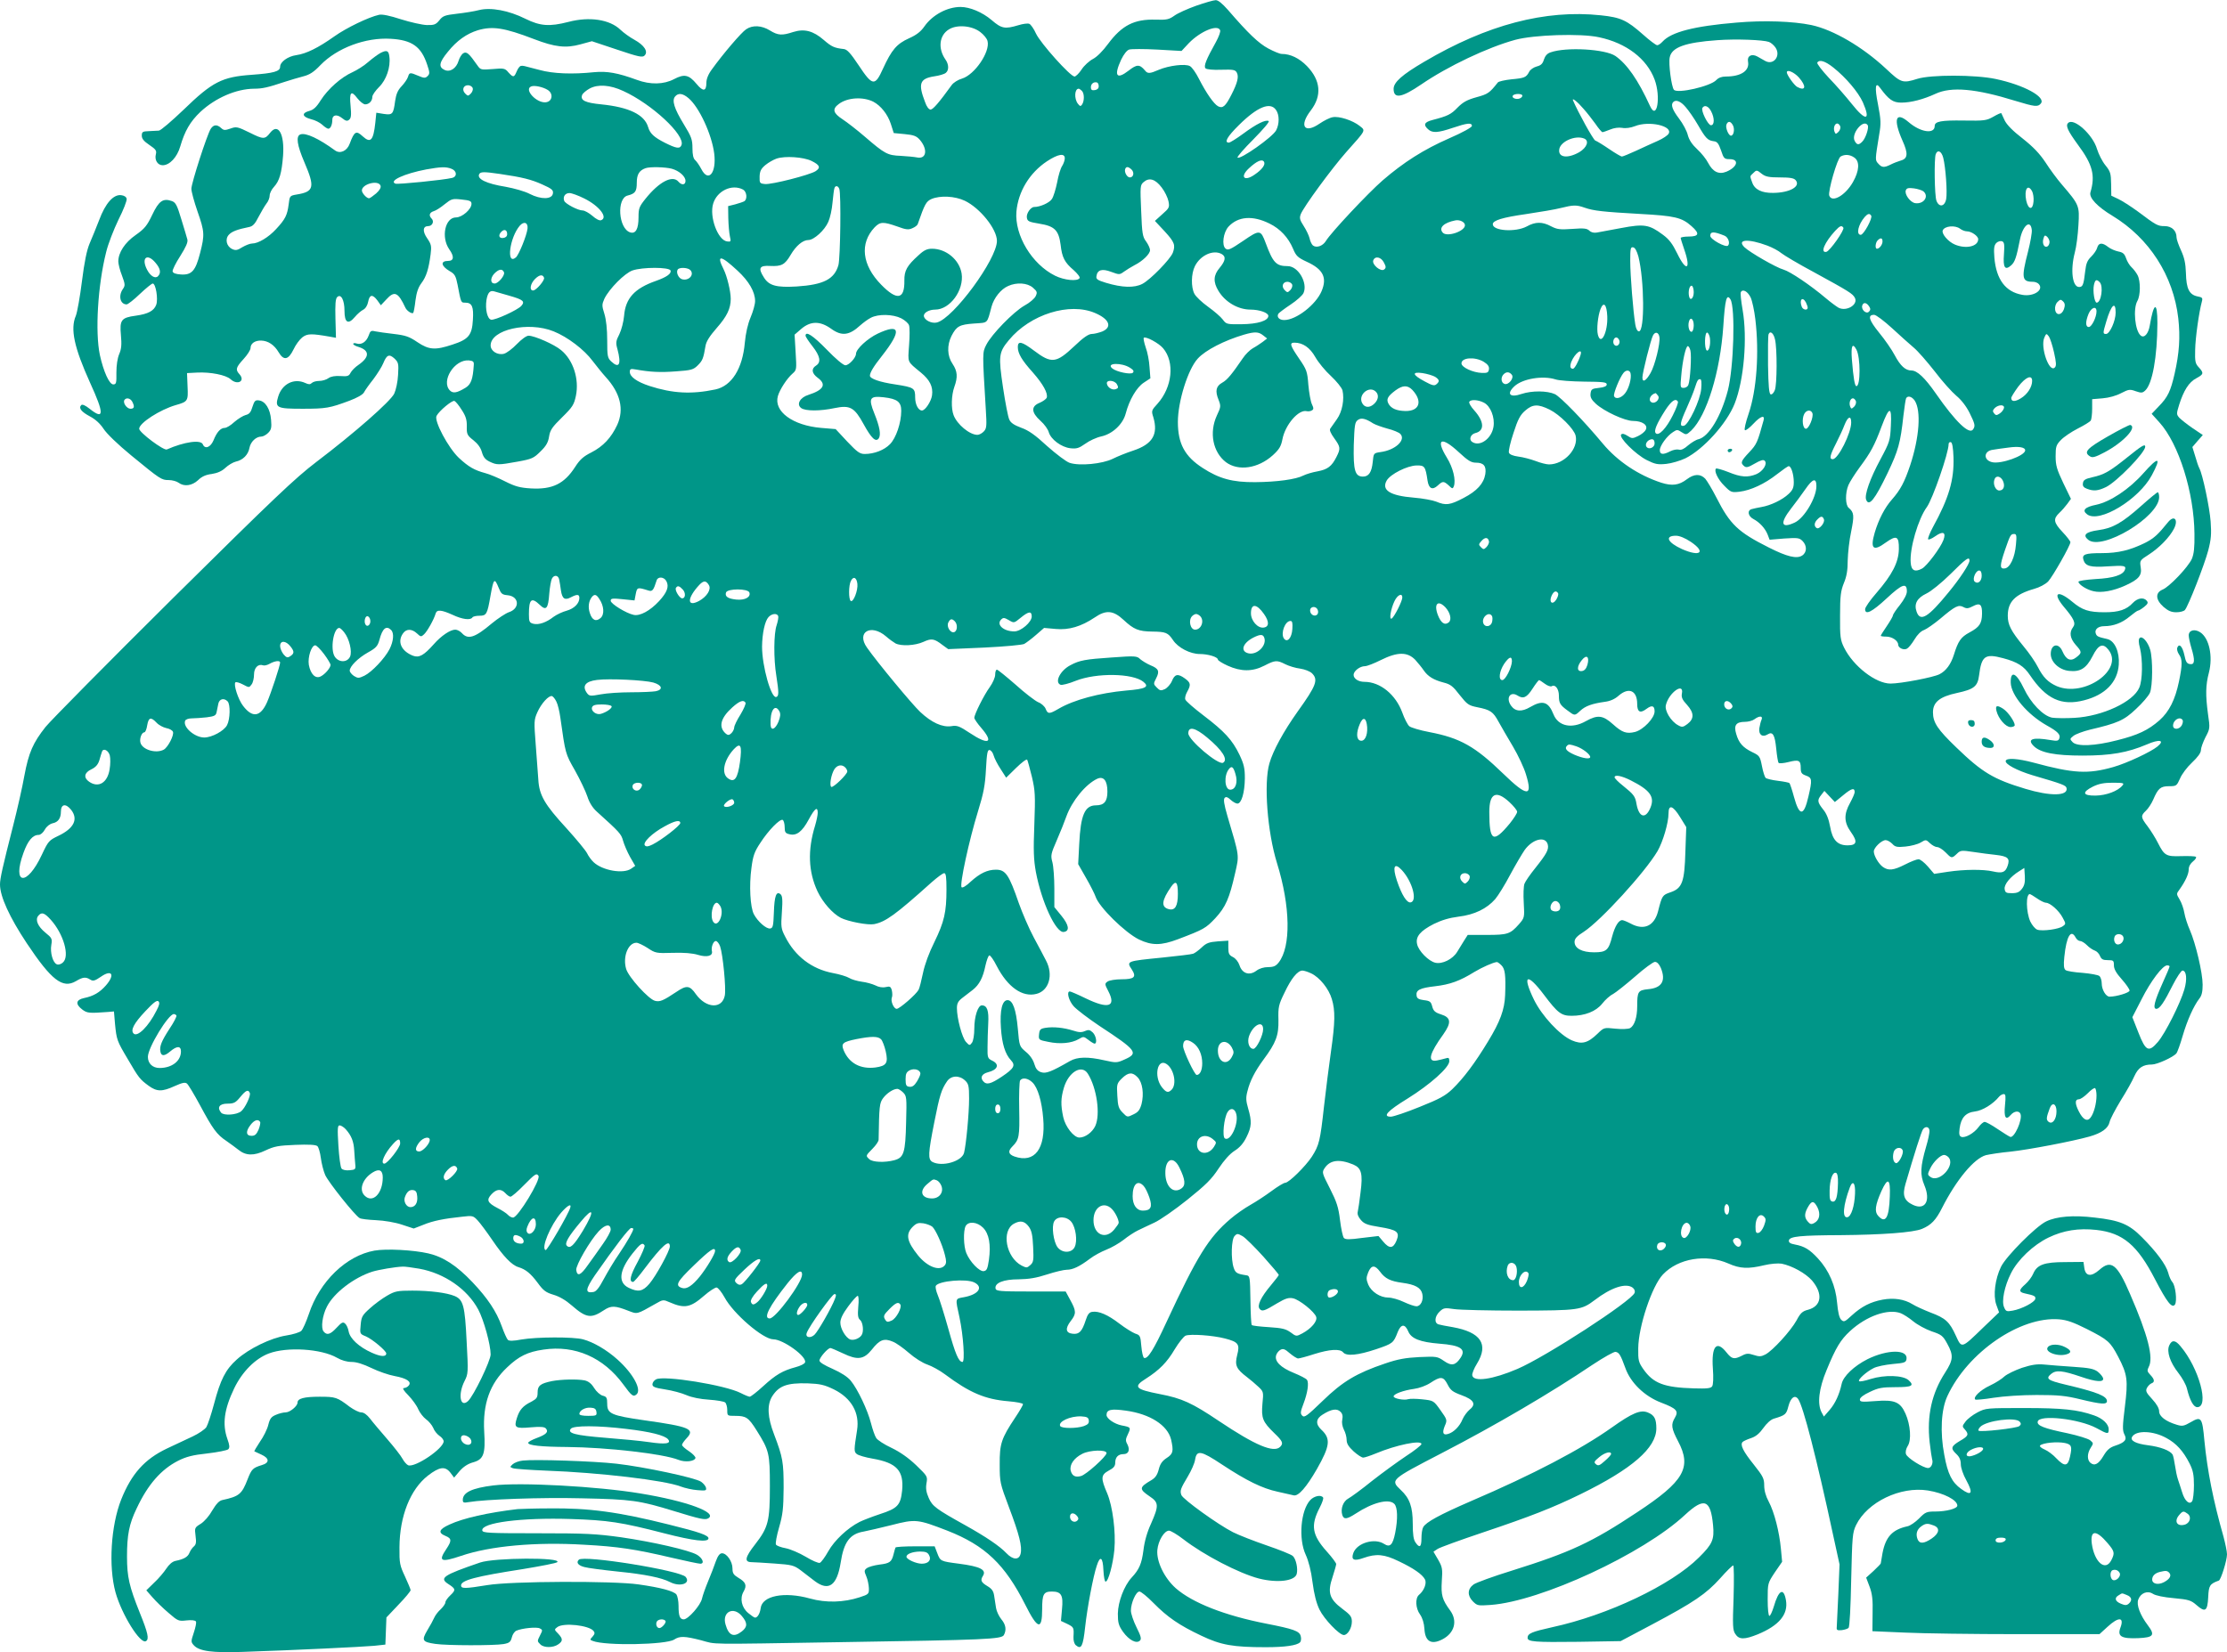 <?xml version="1.0" standalone="no"?>
<!DOCTYPE svg PUBLIC "-//W3C//DTD SVG 20010904//EN"
 "http://www.w3.org/TR/2001/REC-SVG-20010904/DTD/svg10.dtd">
<svg version="1.0" xmlns="http://www.w3.org/2000/svg"
 width="1280pt" height="950pt" viewBox="0 0 1280 950"
 preserveAspectRatio="xMidYMid meet">
<g transform="translate(0,950) scale(0.1,-0.1)"
fill="#009688" stroke="none">
<path d="M6875 9467 c-50 -18 -106 -43 -125 -57 -31 -22 -44 -25 -107 -23
-124 4 -195 -33 -274 -139 -30 -41 -64 -75 -87 -87 -21 -11 -51 -38 -65 -60
-15 -23 -34 -41 -41 -41 -24 0 -195 191 -221 246 -13 29 -31 54 -39 57 -9 4
-37 0 -63 -8 -77 -23 -96 -20 -154 30 -53 45 -125 75 -178 75 -77 0 -162 -46
-208 -112 -20 -29 -45 -49 -88 -68 -71 -32 -100 -66 -150 -175 -46 -102 -60
-101 -140 20 -46 69 -66 91 -85 93 -54 6 -70 13 -115 52 -61 53 -112 66 -176
46 -64 -21 -87 -20 -134 9 -47 29 -99 32 -136 7 -27 -17 -135 -144 -196 -229
-22 -29 -33 -57 -33 -79 0 -50 -19 -52 -56 -7 -45 54 -71 59 -130 28 -59 -31
-136 -33 -214 -4 -109 40 -171 51 -245 44 -124 -13 -236 -9 -315 13 -98 26
-93 25 -106 23 -6 0 -17 -14 -24 -31 -15 -36 -20 -37 -48 -6 -19 23 -26 25
-90 19 -67 -5 -70 -5 -88 21 -49 70 -62 81 -81 70 -10 -6 -22 -26 -27 -43 -13
-44 -49 -68 -81 -53 -36 17 -31 43 19 104 52 65 108 104 172 124 85 25 152 15
324 -51 120 -46 182 -53 266 -30 l66 18 144 -48 c125 -42 147 -47 159 -34 22
22 -2 59 -58 90 -26 14 -62 40 -81 58 -61 59 -178 77 -299 45 -109 -28 -162
-24 -247 18 -96 48 -199 67 -267 50 -26 -7 -83 -16 -127 -21 -69 -8 -81 -12
-101 -38 -20 -24 -29 -28 -72 -27 -27 1 -94 16 -148 33 -64 21 -108 30 -126
26 -60 -13 -190 -76 -257 -124 -93 -66 -162 -100 -219 -108 -49 -7 -93 -39
-93 -67 0 -27 -39 -37 -163 -46 -171 -12 -226 -40 -392 -201 -68 -65 -132
-120 -142 -120 -10 -1 -36 -2 -58 -3 -35 -1 -40 -4 -40 -26 0 -18 12 -32 43
-53 37 -25 43 -33 38 -53 -9 -34 10 -64 39 -64 40 0 83 46 101 108 26 89 57
143 116 199 86 80 205 132 308 133 48 0 79 7 175 39 33 11 82 25 108 32 36 9
60 24 99 65 95 98 259 160 404 151 122 -7 175 -45 209 -148 15 -45 16 -53 3
-66 -13 -13 -20 -13 -53 1 -49 21 -52 20 -60 -6 -4 -13 -21 -37 -37 -54 -22
-23 -31 -45 -37 -85 -10 -76 -15 -81 -65 -74 l-43 7 -6 -59 c-11 -101 -27
-118 -72 -77 -38 35 -48 30 -75 -42 -15 -42 -55 -60 -84 -39 -93 68 -169 104
-200 92 -26 -10 -19 -61 24 -161 61 -142 55 -168 -43 -184 -42 -7 -42 -8 -48
-58 -8 -61 -19 -84 -72 -141 -44 -48 -103 -83 -138 -83 -12 0 -37 -10 -56 -21
-28 -18 -39 -20 -58 -11 -33 15 -43 57 -20 82 17 19 48 31 117 45 21 4 34 18
54 58 15 28 35 63 45 76 11 13 19 34 19 47 0 13 11 35 25 50 31 34 44 78 52
179 9 125 -28 190 -74 132 -30 -39 -39 -39 -117 0 -71 35 -78 36 -111 24 -32
-11 -39 -11 -54 3 -24 22 -44 20 -60 -5 -22 -36 -111 -312 -111 -344 0 -17 16
-75 35 -130 41 -117 42 -135 15 -240 -26 -102 -48 -127 -110 -123 -31 2 -46 8
-48 18 -1 9 18 48 44 88 32 51 45 79 41 95 -3 12 -19 65 -35 117 -24 80 -32
96 -54 104 -51 18 -75 1 -113 -79 -30 -63 -44 -80 -95 -116 -62 -43 -100 -101
-100 -152 0 -14 9 -51 21 -81 19 -51 19 -58 5 -78 -27 -39 -15 -88 22 -88 7 0
42 27 76 60 35 33 68 60 74 60 17 0 32 -88 20 -122 -13 -35 -46 -53 -118 -63
-83 -11 -93 -25 -85 -111 5 -55 3 -80 -10 -110 -10 -24 -16 -64 -16 -106 1
-60 -1 -68 -18 -68 -23 0 -56 74 -77 169 -28 133 -12 401 36 591 11 47 44 131
71 187 28 55 49 109 47 120 -2 11 -14 19 -32 21 -44 5 -90 -46 -126 -143 -17
-44 -42 -105 -55 -135 -16 -38 -30 -105 -44 -217 -11 -88 -27 -178 -35 -198
-33 -77 -10 -182 82 -386 82 -179 81 -216 -3 -149 -25 20 -42 27 -48 21 -17
-17 1 -39 50 -65 32 -17 58 -41 78 -71 18 -28 82 -90 160 -154 167 -137 173
-141 215 -141 20 0 45 -7 56 -15 32 -24 77 -18 112 14 21 21 45 32 79 36 32 5
58 16 78 35 17 16 44 32 60 36 42 9 72 40 79 80 7 35 38 64 68 64 10 0 28 10
39 21 18 18 21 30 17 76 -5 62 -33 107 -70 111 -21 3 -26 -3 -37 -37 -9 -31
-18 -42 -39 -47 -15 -4 -44 -22 -65 -40 -20 -19 -45 -34 -55 -34 -24 0 -46
-24 -65 -72 -17 -40 -49 -52 -61 -23 -11 29 -107 15 -207 -29 -18 -8 -159 98
-159 119 0 33 120 110 210 136 70 20 72 23 68 108 l-3 76 58 3 c77 4 166 -14
192 -38 40 -37 87 -11 51 29 -24 26 -20 39 24 87 22 24 40 52 40 63 0 26 25
44 61 43 40 -1 76 -25 101 -68 29 -49 56 -43 85 17 12 26 34 56 50 69 29 23
53 23 161 4 l33 -6 -3 110 c-2 82 0 114 10 124 22 21 42 -17 42 -79 0 -68 21
-81 59 -36 14 17 36 36 48 42 14 7 25 25 29 46 8 42 25 45 53 8 l20 -28 31 33
c47 52 68 43 110 -47 8 -18 37 -37 45 -30 3 4 9 36 13 72 6 46 16 75 34 99 28
37 42 81 53 166 6 47 4 57 -19 91 -29 41 -26 71 5 71 24 0 36 27 20 43 -18 18
-13 35 12 43 12 3 40 21 63 40 39 31 44 33 97 27 48 -5 57 -9 57 -25 0 -31
-54 -78 -89 -78 -63 0 -87 -114 -39 -183 30 -42 27 -67 -6 -67 -46 0 -42 -29
9 -59 29 -16 35 -28 45 -78 20 -105 19 -103 44 -103 39 0 49 -23 44 -99 -5
-87 -24 -112 -117 -142 -99 -33 -135 -31 -202 14 -47 32 -68 39 -135 47 -44 5
-93 12 -107 15 -24 6 -29 3 -38 -24 -13 -36 -41 -55 -69 -46 -11 4 -20 2 -20
-2 0 -5 14 -13 32 -18 63 -20 63 -58 -2 -103 -18 -12 -38 -32 -45 -45 -9 -19
-18 -22 -58 -19 -31 2 -55 -2 -69 -12 -12 -9 -36 -16 -53 -16 -17 0 -36 -5
-43 -12 -9 -9 -18 -9 -37 0 -65 30 -134 -5 -156 -78 -20 -65 -8 -70 140 -70
135 0 156 4 269 46 45 17 77 35 84 48 6 12 30 46 54 76 23 31 49 72 57 92 20
49 34 54 64 27 23 -22 25 -30 21 -94 -2 -40 -12 -86 -22 -108 -22 -45 -228
-226 -448 -393 -122 -93 -242 -207 -823 -782 -374 -371 -703 -704 -733 -741
-72 -91 -97 -147 -122 -281 -11 -63 -40 -191 -64 -285 -62 -243 -76 -306 -76
-340 0 -69 55 -189 154 -338 142 -213 206 -262 282 -218 40 24 57 26 83 9 16
-10 26 -7 60 16 64 45 84 13 30 -49 -36 -41 -72 -62 -126 -73 -47 -10 -51 -35
-10 -66 28 -21 39 -22 147 -14 l35 3 6 -71 c9 -92 11 -98 74 -204 63 -108 69
-115 119 -152 48 -35 78 -35 150 -2 45 20 60 23 71 14 8 -7 41 -62 74 -123 74
-138 97 -170 153 -207 23 -16 54 -39 68 -50 43 -35 89 -36 156 -4 51 24 74 28
171 32 76 3 117 1 127 -7 7 -6 16 -37 20 -68 4 -31 15 -75 25 -98 18 -41 170
-232 198 -248 7 -5 50 -10 95 -12 47 -2 111 -13 149 -26 l67 -22 54 21 c55 23
119 36 225 47 59 7 63 6 89 -22 14 -15 52 -66 84 -113 64 -94 112 -144 150
-155 42 -13 70 -36 111 -91 32 -44 47 -55 91 -68 34 -10 71 -32 104 -61 84
-73 111 -77 186 -27 41 27 63 26 140 -4 52 -20 46 -22 157 41 41 24 44 24 80
8 85 -37 119 -31 197 37 32 28 65 49 73 48 9 -2 29 -27 45 -56 50 -94 222
-242 281 -242 56 0 195 -100 182 -133 -3 -8 -27 -20 -54 -27 -74 -20 -114 -43
-186 -109 -37 -34 -72 -61 -78 -61 -5 0 -28 9 -51 21 -89 46 -443 103 -487 79
-12 -6 -21 -19 -21 -29 0 -14 14 -20 73 -29 40 -6 96 -21 123 -33 30 -13 80
-23 129 -26 44 -3 86 -10 93 -16 6 -5 12 -25 12 -43 0 -34 0 -34 46 -34 62 0
76 -9 123 -84 72 -115 76 -131 76 -321 0 -201 -9 -236 -85 -334 -58 -74 -63
-101 -22 -102 15 0 75 -4 134 -8 99 -7 111 -10 149 -38 22 -17 59 -45 82 -63
80 -60 128 -26 149 107 18 118 53 165 133 178 22 4 94 21 159 37 139 36 150
34 321 -32 217 -85 331 -194 448 -426 71 -142 97 -149 97 -25 0 86 8 101 56
101 54 0 66 -21 58 -101 l-6 -68 36 -17 c38 -19 39 -20 36 -75 -1 -22 5 -41
14 -48 31 -26 41 -6 53 105 12 110 46 291 67 353 19 60 35 49 38 -26 2 -38 7
-67 13 -66 16 2 42 101 50 183 9 104 -10 250 -41 324 -38 88 -37 106 8 131 29
15 38 26 38 46 0 31 17 49 47 49 30 0 39 24 23 56 -12 21 -11 30 3 59 18 38
17 40 -36 50 -41 8 -87 39 -87 60 0 31 26 37 111 25 139 -19 240 -84 260 -166
15 -67 12 -82 -25 -106 -26 -17 -38 -34 -46 -66 -8 -31 -19 -48 -43 -62 -70
-41 -71 -51 -9 -93 53 -35 53 -54 8 -156 -23 -50 -38 -103 -44 -154 -10 -77
-24 -110 -68 -157 -43 -47 -78 -139 -79 -207 0 -52 4 -68 30 -105 34 -47 77
-70 97 -50 10 10 5 27 -20 77 -18 36 -32 79 -32 95 0 44 29 110 49 110 9 0 46
-30 81 -66 81 -82 148 -128 275 -188 113 -54 183 -66 370 -66 111 0 179 10
197 28 6 6 8 22 4 36 -7 29 -43 41 -196 71 -241 47 -426 120 -522 204 -66 59
-112 154 -106 220 5 54 40 111 67 111 10 0 47 -22 82 -49 119 -92 320 -196
434 -226 106 -27 207 -15 218 26 8 31 -4 86 -22 103 -9 9 -77 36 -150 61 -73
25 -160 59 -194 76 -85 43 -288 189 -297 214 -9 25 -5 36 38 108 19 32 38 74
41 95 9 57 33 53 155 -28 141 -93 231 -137 319 -156 39 -9 81 -18 93 -21 27
-6 73 47 133 151 76 134 81 175 25 227 -34 32 -31 63 9 87 49 31 81 36 101 16
12 -11 15 -25 11 -45 -4 -17 0 -39 9 -58 9 -16 16 -43 16 -59 0 -22 11 -39 40
-66 22 -20 47 -36 55 -36 9 0 41 11 73 24 114 48 262 79 262 54 -1 -7 -40 -38
-88 -69 -48 -32 -136 -96 -196 -143 -59 -48 -121 -93 -136 -101 -30 -16 -46
-59 -35 -95 9 -27 26 -25 77 8 97 64 191 88 222 56 19 -19 21 -86 5 -167 -14
-70 -30 -85 -64 -63 -54 35 -154 6 -176 -51 -15 -41 2 -50 58 -30 73 26 119
22 203 -19 84 -40 135 -75 150 -104 12 -22 -5 -65 -34 -89 -23 -19 -20 -78 6
-113 14 -20 23 -50 25 -82 4 -73 39 -94 103 -61 70 36 89 106 45 166 -46 63
-53 88 -48 169 5 70 3 81 -21 123 l-27 46 24 16 c14 9 130 51 258 94 277 93
402 142 564 221 296 145 435 266 435 378 0 54 -11 76 -48 91 -42 18 -90 -2
-208 -86 -176 -125 -454 -271 -809 -423 -182 -79 -259 -121 -275 -150 -6 -10
-10 -39 -10 -64 0 -51 -11 -58 -34 -24 -12 16 -16 47 -16 108 0 97 -18 147
-69 194 -61 58 -59 59 234 211 313 162 628 347 867 508 65 43 125 77 134 75
20 -4 28 -16 56 -93 30 -85 111 -163 206 -199 89 -34 101 -48 79 -86 -24 -40
-21 -61 18 -136 80 -151 35 -230 -235 -408 -262 -174 -383 -230 -721 -336
-107 -33 -205 -69 -219 -79 -36 -26 -37 -64 -5 -97 26 -26 30 -26 103 -21 288
21 877 294 1117 518 110 102 147 89 161 -59 8 -83 -3 -109 -81 -186 -158 -158
-524 -332 -843 -401 -117 -26 -142 -36 -142 -61 0 -23 41 -26 292 -23 l243 4
183 97 c237 126 308 174 389 264 36 41 70 74 75 74 4 0 5 -83 2 -184 -6 -163
-5 -188 10 -210 21 -33 52 -33 129 -2 123 51 176 115 162 196 -13 75 -42 60
-70 -37 -9 -29 -20 -53 -25 -53 -6 0 -10 40 -10 94 0 93 0 94 41 156 l42 61
-7 75 c-9 97 -38 211 -70 271 -17 31 -26 64 -26 93 0 40 -7 53 -60 120 -61 76
-80 114 -64 130 5 5 27 15 48 22 28 9 49 27 71 58 19 27 43 49 61 54 66 20 71
24 83 71 13 50 37 68 56 42 29 -40 106 -340 200 -777 l38 -174 -7 -171 c-4
-93 -8 -179 -9 -190 -2 -17 3 -19 28 -17 17 2 35 8 40 13 6 6 12 120 15 277 6
250 7 270 28 314 65 133 255 224 413 199 92 -15 169 -55 169 -87 0 -17 -62
-34 -128 -34 -48 0 -56 -3 -92 -40 -21 -21 -51 -42 -67 -45 -87 -19 -125 -61
-143 -154 -5 -30 -10 -56 -10 -59 0 -3 -19 -22 -42 -44 l-42 -38 20 -53 c15
-40 19 -75 17 -153 l-1 -102 186 -8 c103 -5 397 -9 653 -9 l466 0 46 42 c65
60 98 57 74 -6 -18 -49 7 -63 103 -59 88 4 98 17 55 74 -44 58 -67 118 -55
148 14 38 53 53 84 33 15 -10 62 -20 120 -25 86 -8 99 -12 131 -40 50 -44 63
-35 67 46 3 67 9 76 61 95 12 4 47 116 47 151 0 17 -10 63 -20 101 -59 207
-93 379 -110 553 -12 133 -18 141 -78 106 -40 -23 -49 -25 -81 -15 -63 19
-101 48 -101 77 0 17 -14 42 -40 70 -35 38 -39 47 -30 65 6 11 18 23 26 26 20
7 18 23 -7 49 -18 19 -19 25 -9 45 29 52 -4 182 -107 419 -74 173 -109 200
-177 139 -47 -41 -79 -37 -86 11 l-5 35 -105 -1 c-121 0 -162 -15 -184 -67 -7
-17 -27 -44 -45 -60 -38 -33 -39 -45 -3 -53 56 -12 63 -16 60 -32 -4 -19 -78
-58 -130 -67 -34 -6 -39 -5 -49 19 -16 34 2 122 39 195 39 79 129 164 216 206
87 42 173 55 275 44 153 -17 236 -87 338 -285 68 -131 97 -168 114 -144 13 20
3 109 -15 129 -8 9 -19 33 -24 54 -13 47 -69 122 -151 204 -74 75 -127 97
-271 113 -123 15 -219 7 -279 -22 -59 -28 -231 -201 -260 -261 -34 -70 -46
-164 -27 -218 l16 -44 -91 -87 c-127 -123 -123 -122 -158 -46 -36 79 -59 100
-145 132 -38 15 -85 36 -104 48 -47 29 -107 38 -172 26 -69 -13 -120 -39 -176
-90 -42 -39 -46 -40 -62 -25 -11 12 -18 43 -23 97 -8 97 -47 187 -110 255 -48
52 -78 70 -132 80 -28 5 -37 12 -35 24 5 23 67 29 298 30 237 2 417 15 467 36
53 22 80 51 115 120 82 162 185 286 253 304 22 5 85 15 140 20 104 11 360 60
455 87 70 20 107 47 115 83 3 16 32 71 64 124 33 52 68 115 79 141 22 48 49
66 101 66 29 0 122 42 140 64 6 7 22 52 36 100 26 89 63 172 96 215 14 17 19
40 19 80 0 68 -40 237 -73 313 -14 31 -28 75 -32 99 -4 24 -16 59 -27 77 -19
32 -20 33 -1 58 34 48 53 89 53 116 0 17 10 34 25 46 14 11 21 23 16 26 -5 4
-43 5 -84 4 -87 -3 -97 3 -134 76 -14 28 -41 71 -59 95 -40 52 -41 61 -10 90
13 12 32 41 42 64 28 65 42 77 91 77 42 0 44 2 63 44 10 25 41 66 69 92 33 31
51 56 51 71 0 13 12 46 26 74 26 49 27 52 15 132 -15 111 -14 168 5 240 24 94
2 198 -50 232 -32 21 -66 12 -66 -18 0 -12 7 -44 15 -71 22 -73 20 -98 -7 -94
-19 2 -25 13 -33 52 -11 50 -30 70 -41 42 -3 -8 1 -25 10 -38 20 -28 20 -59 0
-156 -22 -105 -56 -173 -112 -223 -65 -57 -124 -85 -244 -115 -128 -33 -229
-37 -255 -11 -17 18 -17 19 4 36 12 10 55 26 95 36 158 37 196 53 265 119 36
33 72 75 80 93 16 39 17 192 2 246 -13 46 -46 84 -61 69 -7 -7 -7 -26 2 -59
16 -66 15 -182 -4 -226 -34 -82 -212 -165 -372 -174 -51 -3 -109 -2 -129 1
-52 10 -123 84 -163 169 -43 90 -77 105 -75 32 2 -72 95 -182 206 -245 65 -36
82 -54 73 -76 -5 -14 -14 -15 -49 -9 -105 18 -138 6 -98 -34 39 -39 124 -55
281 -55 162 0 258 17 369 64 73 32 106 25 61 -12 -38 -31 -176 -96 -254 -118
-145 -41 -227 -37 -456 25 -94 25 -159 29 -162 10 -3 -19 66 -55 151 -81 181
-53 196 -59 199 -76 8 -45 -95 -46 -237 -3 -183 55 -248 94 -397 238 -108 104
-134 143 -134 202 0 58 39 90 138 111 98 21 119 38 127 101 14 112 34 127 138
99 83 -22 120 -46 154 -97 93 -138 181 -179 312 -145 121 31 192 104 199 205
5 73 -23 137 -66 147 -53 12 -60 15 -66 31 -9 23 12 43 48 43 53 0 103 19 146
55 23 19 45 35 50 35 4 0 19 9 34 21 21 17 24 24 15 35 -18 22 -53 16 -80 -12
-36 -39 -80 -54 -162 -54 -91 0 -129 12 -187 61 -83 69 -115 52 -50 -27 62
-73 72 -97 55 -120 -23 -30 -17 -64 15 -101 37 -41 37 -46 4 -72 -33 -26 -59
-14 -80 35 -22 51 -67 41 -67 -16 0 -46 48 -91 105 -97 65 -7 99 14 135 84 34
68 60 78 92 37 90 -114 -139 -275 -297 -209 -50 22 -79 51 -109 110 -14 28
-51 82 -83 120 -72 88 -90 123 -90 175 0 80 42 123 150 154 33 9 66 27 82 43
26 28 128 207 128 226 0 5 -20 32 -45 58 -52 55 -55 76 -19 110 14 13 35 37
46 52 l21 29 -44 91 c-37 78 -44 101 -44 154 0 55 3 65 30 93 17 18 60 47 97
66 36 18 70 39 75 46 4 7 8 38 8 68 l0 55 60 5 c37 3 79 15 107 30 43 22 50
23 83 11 32 -11 39 -11 55 4 41 38 69 191 70 387 0 128 -21 122 -44 -14 -8
-47 -32 -74 -52 -57 -33 27 -45 154 -19 199 18 32 19 113 1 148 -8 15 -23 35
-35 46 -11 10 -25 33 -31 51 -9 26 -18 34 -44 39 -19 4 -45 15 -59 26 -34 27
-55 25 -63 -4 -3 -13 -19 -36 -34 -51 -23 -22 -30 -40 -35 -84 -9 -79 -14 -91
-35 -91 -39 0 -51 97 -25 197 9 32 18 103 21 158 7 113 5 117 -96 235 -26 30
-68 87 -93 126 -34 51 -70 89 -132 138 -57 44 -91 79 -103 104 -9 20 -18 39
-19 41 -2 3 -22 -6 -46 -20 -39 -22 -51 -24 -171 -22 -128 2 -166 -5 -166 -31
0 -49 -82 -37 -150 22 -75 64 -90 17 -35 -107 33 -73 31 -103 -10 -114 -16 -5
-43 -15 -58 -23 -38 -19 -51 -18 -72 6 -18 20 -18 20 6 167 11 63 10 84 -7
173 -20 100 -15 133 12 95 50 -68 74 -85 122 -85 56 0 128 19 197 51 91 42
230 30 459 -41 112 -34 129 -36 146 -15 31 37 -98 107 -260 141 -118 25 -372
25 -449 1 -86 -27 -94 -24 -181 58 -135 126 -303 224 -429 251 -106 22 -273
28 -431 14 -242 -20 -374 -54 -424 -109 -11 -12 -24 -21 -31 -21 -7 0 -43 27
-81 61 -94 83 -128 99 -243 111 -319 34 -654 -54 -1015 -267 -128 -75 -176
-118 -176 -156 0 -59 46 -51 158 25 153 105 383 214 541 257 107 29 375 38
481 15 157 -33 275 -123 320 -243 37 -99 14 -239 -26 -153 -69 151 -132 241
-199 288 -58 40 -283 53 -373 21 -19 -6 -31 -20 -38 -41 -7 -24 -17 -34 -41
-40 -18 -5 -38 -18 -44 -31 -17 -32 -26 -36 -102 -43 -38 -4 -73 -12 -78 -18
-48 -61 -57 -67 -123 -85 -54 -15 -77 -28 -108 -59 -38 -40 -57 -49 -145 -72
-46 -12 -54 -27 -25 -53 25 -23 56 -21 142 8 83 28 110 31 110 11 0 -8 -54
-38 -130 -71 -148 -65 -261 -137 -383 -242 -84 -73 -297 -300 -326 -348 -18
-30 -55 -42 -75 -26 -7 6 -16 25 -19 41 -4 16 -19 48 -34 71 -22 34 -25 45
-17 67 16 42 178 263 262 358 115 129 112 122 77 150 -40 32 -120 58 -156 50
-17 -3 -50 -20 -75 -37 -87 -60 -119 -13 -50 76 65 85 57 173 -22 255 -45 46
-95 70 -146 70 -10 0 -44 14 -76 31 -56 30 -115 86 -233 223 -33 37 -56 56
-70 55 -12 0 -63 -15 -112 -32z m-1241 -151 c20 -15 39 -38 42 -52 16 -62 -74
-194 -147 -216 -22 -6 -49 -23 -59 -37 -73 -101 -107 -140 -121 -141 -10 0
-23 16 -32 43 -41 106 -31 135 52 148 29 4 59 13 67 20 19 15 18 49 -2 77 -44
63 -36 139 20 173 46 29 132 22 180 -15z m1379 10 c3 -8 -8 -38 -24 -67 -57
-102 -72 -140 -60 -152 6 -6 43 -10 90 -8 70 2 81 0 90 -17 12 -23 4 -58 -32
-128 -33 -65 -49 -79 -76 -65 -25 14 -68 76 -110 158 -17 34 -40 67 -52 73
-27 15 -121 3 -178 -21 -53 -23 -65 -24 -81 -3 -30 35 -46 35 -93 -2 -70 -54
-86 -30 -43 63 15 31 33 54 46 58 12 4 84 4 161 0 l140 -8 42 45 c66 68 166
110 180 74z m3154 -67 c12 -4 30 -20 39 -34 30 -47 -12 -101 -59 -76 -12 7
-33 18 -46 26 -33 18 -60 4 -54 -29 10 -52 -39 -86 -128 -86 -23 0 -42 -7 -54
-20 -33 -36 -224 -80 -244 -56 -14 17 -32 151 -24 186 11 58 89 86 273 99 108
8 264 2 297 -10z m370 -147 c73 -58 143 -141 170 -200 47 -107 17 -111 -64 -9
-31 39 -90 107 -131 149 -40 43 -70 82 -67 88 12 19 44 10 92 -28z m-198 -57
c45 -51 40 -81 -9 -55 -17 9 -60 69 -60 84 0 19 42 1 69 -29z m-4024 -51 c0
-12 -8 -20 -22 -22 -17 -3 -23 2 -23 16 0 20 16 33 35 28 6 -2 10 -11 10 -22z
m-3598 -10 c3 -8 -2 -23 -11 -32 -15 -15 -17 -15 -32 0 -21 21 -11 48 16 48
11 0 23 -7 27 -16z m431 -11 c34 -21 27 -67 -11 -71 -53 -6 -127 74 -84 91 18
8 68 -3 95 -20z m434 -6 c163 -74 357 -254 335 -311 -9 -23 -29 -20 -95 13
-63 32 -86 53 -97 91 -21 71 -110 114 -269 130 -92 9 -122 23 -110 54 3 9 23
26 43 37 48 26 118 21 193 -14z m2636 1 c15 -15 15 -57 2 -78 -9 -13 -12 -12
-25 4 -22 29 -19 86 5 86 3 0 11 -5 18 -12z m-2261 -42 c62 -52 134 -209 148
-318 14 -112 -33 -170 -74 -90 -11 21 -27 44 -35 51 -11 9 -16 31 -16 69 0 50
-6 66 -50 138 -55 90 -69 136 -50 159 18 22 44 19 77 -9z m4793 14 c0 -6 -7
-13 -15 -16 -20 -8 -48 3 -40 16 8 13 55 13 55 0z m-3730 -35 c43 -23 82 -72
100 -127 l17 -53 63 -6 c52 -5 68 -11 87 -33 47 -55 38 -113 -17 -101 -15 3
-57 7 -93 9 -76 3 -91 11 -206 110 -44 38 -102 83 -128 100 -55 36 -61 59 -22
88 50 38 140 43 199 13z m4081 -40 c20 -22 50 -61 69 -87 18 -27 37 -48 40
-48 4 0 24 7 44 15 23 10 50 13 69 10 21 -4 49 0 75 10 80 32 217 1 193 -43
-5 -10 -33 -29 -63 -42 -29 -13 -85 -38 -125 -57 -39 -18 -76 -33 -81 -33 -5
0 -38 19 -73 43 -35 24 -71 46 -80 49 -12 5 -99 163 -128 231 -7 18 26 -8 60
-48z m587 10 c17 -19 49 -65 71 -103 45 -78 56 -89 91 -94 20 -2 28 -13 42
-53 15 -46 19 -50 49 -50 57 0 46 -45 -18 -72 -44 -18 -78 -1 -105 50 -11 22
-39 57 -63 79 -29 27 -46 52 -54 81 -5 23 -28 66 -51 96 -38 50 -48 79 -33 94
15 16 43 5 71 -28z m-2354 -17 c20 -28 20 -80 1 -117 -20 -39 -208 -171 -222
-157 -4 4 37 51 91 105 56 57 94 101 88 105 -17 10 -70 -16 -147 -73 -38 -28
-75 -51 -82 -51 -29 0 -9 35 58 101 106 105 180 135 213 87z m2501 -8 c20 -38
20 -80 -1 -80 -17 0 -59 84 -49 100 12 19 35 10 50 -20z m125 -80 c12 -22 5
-60 -11 -60 -14 0 -33 46 -26 64 9 22 24 20 37 -4z m617 -6 c3 -8 -1 -23 -10
-32 -15 -14 -17 -14 -23 1 -8 21 1 47 16 47 6 0 13 -7 17 -16z m158 6 c8 -14
-12 -76 -32 -95 -20 -20 -30 -19 -43 5 -22 41 51 129 75 90z m-1631 -76 c32
-12 18 -52 -27 -79 -67 -38 -122 -31 -115 16 6 45 91 83 142 63z m2065 -111
c14 -56 24 -197 17 -237 -8 -44 -41 -50 -56 -10 -11 28 -14 242 -4 268 11 28
33 17 43 -21z m-5049 -3 c0 -12 -7 -31 -15 -44 -9 -13 -22 -55 -29 -95 -8 -39
-21 -82 -30 -95 -14 -22 -68 -46 -102 -46 -20 0 -46 -38 -42 -61 3 -21 11 -25
72 -35 88 -14 111 -38 122 -121 8 -73 23 -102 75 -146 22 -20 38 -40 34 -46
-12 -20 -89 -12 -141 14 -133 66 -233 232 -222 368 10 115 75 223 176 290 64
42 102 48 102 17z m4538 4 c32 -22 29 -76 -8 -141 -44 -77 -120 -120 -136 -78
-9 23 46 214 65 225 24 14 54 12 79 -6z m-5994 -19 c49 -24 54 -39 24 -59 -34
-22 -253 -78 -291 -74 -30 3 -32 5 -31 43 1 31 8 45 33 66 18 15 47 31 64 37
49 17 156 9 201 -13z m2601 -5 c10 -16 -11 -45 -54 -74 -60 -42 -86 -13 -33
36 45 42 76 56 87 38z m-4671 -40 c33 -12 35 -46 4 -53 -49 -12 -311 -38 -325
-33 -41 16 51 58 177 82 84 15 113 16 144 4z m1267 0 c43 -12 79 -44 79 -70 0
-24 -22 -26 -40 -5 -34 41 -112 0 -191 -99 -35 -44 -39 -54 -39 -105 0 -67
-16 -97 -48 -87 -68 22 -79 197 -14 212 43 11 52 23 52 74 0 47 14 70 50 83
25 9 113 7 151 -3z m2643 -5 c17 -17 11 -45 -10 -45 -16 0 -33 30 -27 48 6 16
18 15 37 -3z m3623 -25 c21 -16 41 -20 103 -20 59 0 81 -4 91 -16 30 -36 -34
-72 -129 -73 -66 -1 -107 19 -121 60 -14 39 -14 35 5 53 20 20 21 20 51 -4z
m-7254 0 c130 -19 181 -32 245 -61 54 -24 63 -32 60 -51 -5 -35 -68 -36 -133
-3 -28 15 -89 32 -138 41 -113 18 -169 46 -152 74 8 13 28 13 118 0z m3804
-78 c18 -23 35 -59 39 -79 7 -35 4 -40 -36 -75 l-42 -38 56 -60 c57 -62 63
-79 47 -123 -15 -38 -130 -156 -175 -179 -46 -24 -116 -22 -209 6 -49 15 -58
21 -55 38 5 37 32 45 85 25 46 -17 48 -17 73 1 14 10 41 27 60 37 48 24 90 65
90 87 0 10 -10 32 -22 49 -21 27 -24 46 -29 177 -6 140 -6 148 14 165 32 28
67 18 104 -31z m-4490 11 c4 -11 -4 -26 -25 -45 -18 -15 -36 -28 -41 -28 -14
0 -41 30 -41 45 0 37 94 62 107 28z m2637 -19 c11 -28 6 -397 -5 -438 -23 -81
-85 -113 -240 -123 -118 -7 -160 5 -189 53 -34 53 -25 69 37 65 65 -3 84 7
117 63 31 53 70 86 102 86 32 0 94 56 115 105 10 22 21 72 24 110 4 39 8 76
11 83 5 17 21 15 28 -4z m-553 -4 c21 -12 26 -54 7 -67 -7 -4 -31 -12 -53 -18
l-40 -10 1 -70 c1 -38 5 -85 9 -103 7 -31 6 -33 -16 -30 -53 7 -103 142 -80
217 22 74 108 115 172 81z m6784 -10 c34 -29 2 -75 -47 -68 -28 4 -63 51 -54
74 5 13 15 15 47 11 22 -3 46 -11 54 -17z m625 0 c6 -12 10 -38 8 -58 -4 -52
-30 -49 -42 5 -13 64 9 99 34 53z m-8322 -41 c87 -43 138 -110 97 -125 -9 -4
-30 7 -50 25 -20 17 -45 31 -56 31 -27 0 -99 38 -106 55 -9 24 5 45 30 45 13
0 51 -14 85 -31z m2187 -13 c88 -42 185 -163 185 -231 0 -105 -250 -445 -345
-469 -31 -8 -75 15 -75 39 0 18 31 35 65 35 85 0 167 112 152 208 -13 79 -89
142 -170 142 -28 0 -46 -8 -77 -37 -67 -60 -83 -89 -82 -146 2 -109 -42 -117
-133 -24 -111 113 -125 238 -38 330 32 33 50 33 130 5 51 -19 65 -20 87 -10
15 6 29 17 31 24 40 115 48 130 79 144 50 21 134 17 191 -10z m3563 -40 c51
-18 106 -24 319 -36 199 -11 239 -20 295 -70 49 -43 44 -60 -18 -60 -24 0 -44
-4 -44 -8 0 -4 9 -33 20 -65 41 -117 13 -134 -40 -24 -27 55 -46 81 -83 108
-78 58 -107 63 -239 38 -62 -12 -125 -23 -140 -26 -17 -3 -33 1 -43 11 -14 13
-31 15 -98 10 -71 -5 -87 -3 -122 15 -50 27 -90 27 -140 -1 -64 -34 -195 -26
-195 13 0 22 57 39 190 58 80 12 170 27 200 35 73 18 90 19 138 2z m1647 -46
c9 -14 -43 -110 -60 -110 -28 0 -15 59 23 103 17 19 28 22 37 7z m-3459 -45
c62 -30 109 -81 136 -145 17 -41 27 -51 79 -75 94 -43 118 -91 85 -169 -33
-78 -146 -166 -215 -166 -29 0 -45 18 -33 37 4 5 35 29 70 52 35 23 68 53 74
66 26 58 -30 155 -91 155 -66 0 -84 19 -126 132 -29 78 -34 79 -130 13 -74
-50 -87 -56 -101 -44 -23 19 -13 93 17 126 55 59 138 66 235 18z m1124 -10 c0
-35 -105 -70 -128 -42 -24 28 7 57 73 70 26 5 55 -10 55 -28z m-5388 -19 c-4
-39 -50 -152 -67 -166 -57 -48 -36 115 23 183 24 27 48 17 44 -17z m8646 -8
c2 -14 -8 -71 -22 -126 -39 -151 -35 -172 29 -172 12 0 28 -6 34 -14 29 -34
-32 -73 -96 -61 -96 17 -149 88 -160 213 -4 55 -2 71 11 85 9 9 24 13 33 10
13 -5 15 -18 11 -75 -6 -77 6 -95 42 -63 21 19 30 46 50 148 16 81 61 118 68
55z m-1083 13 c8 -13 -78 -135 -98 -139 -36 -7 -11 53 51 121 27 29 37 33 47
18z m671 -6 c10 -8 28 -15 39 -15 26 0 65 -27 65 -45 0 -42 -70 -58 -134 -31
-38 16 -77 61 -70 81 10 26 71 32 100 10z m-8351 -31 c0 -12 -8 -20 -22 -22
-25 -4 -31 16 -11 36 17 17 33 10 33 -14z m6997 -9 c22 -9 33 -44 20 -57 -13
-13 -102 36 -102 56 0 26 20 26 82 1z m1868 -36 c0 -10 -5 -21 -11 -25 -18
-11 -32 13 -25 41 6 22 9 25 21 15 8 -7 15 -21 15 -31z m-960 3 c0 -19 -18
-42 -32 -42 -12 0 -9 35 4 48 17 17 28 15 28 -6z m-662 -24 c29 -11 65 -30 80
-43 16 -13 100 -63 188 -110 203 -111 222 -123 235 -147 21 -39 -48 -81 -94
-57 -12 7 -45 31 -72 54 -91 77 -206 154 -244 165 -41 11 -194 99 -225 129
-45 45 22 50 132 9z m-741 -63 c34 -136 37 -430 3 -430 -9 0 -17 15 -21 40
-12 73 -29 282 -29 365 0 71 2 81 17 78 11 -2 21 -21 30 -53z m-2396 15 c27
-15 23 -39 -11 -80 -36 -42 -38 -81 -7 -132 39 -65 113 -108 185 -108 50 0
102 -18 102 -36 0 -28 -61 -47 -153 -48 -86 -1 -89 0 -109 27 -11 15 -49 48
-84 73 -36 26 -71 59 -79 75 -20 38 -19 116 3 159 31 62 104 96 153 70z
m-6127 -51 c28 -33 33 -58 14 -77 -16 -16 -44 1 -63 38 -35 68 1 97 49 39z
m3345 -45 c66 -61 101 -122 101 -175 0 -19 -12 -61 -26 -94 -16 -38 -28 -91
-33 -145 -13 -150 -76 -249 -169 -269 -138 -29 -246 -23 -379 20 -73 24 -113
53 -113 81 0 17 5 19 33 14 84 -15 142 -18 233 -11 88 6 100 10 125 35 27 27
32 39 44 111 4 26 24 57 65 104 58 66 80 111 80 167 0 43 -21 130 -41 170 -43
85 -18 83 80 -8z m3715 47 c13 -24 13 -31 2 -40 -19 -16 -72 28 -63 52 10 27
45 20 61 -12z m-4100 -46 c6 -18 -22 -38 -84 -60 -123 -43 -175 -100 -183
-201 -3 -34 -15 -80 -27 -105 -20 -39 -22 -49 -11 -87 23 -87 10 -113 -36 -70
-21 20 -23 30 -23 121 0 65 -6 119 -16 152 -15 48 -15 54 0 88 28 57 116 146
161 162 57 20 211 20 219 0z m115 1 c23 -27 -12 -63 -50 -51 -20 7 -34 39 -24
55 9 15 61 12 74 -4z m-1072 -12 c6 -17 -33 -64 -54 -64 -25 0 -26 30 -3 56
27 28 48 31 57 8z m230 -31 c5 -14 -45 -73 -63 -73 -23 0 -16 39 11 66 25 25
45 28 52 7z m8941 -25 c23 -23 9 -118 -17 -118 -13 0 -23 67 -16 101 7 32 15
35 33 17z m-4641 -14 c3 -8 -2 -23 -11 -32 -15 -15 -17 -15 -32 0 -21 21 -11
48 16 48 11 0 23 -7 27 -16z m-1490 -18 c24 -21 26 -27 16 -48 -6 -14 -35 -39
-65 -55 -63 -36 -188 -164 -219 -225 -23 -45 -23 -42 -3 -371 6 -95 5 -110
-11 -127 -10 -11 -27 -20 -37 -20 -45 0 -117 60 -137 113 -15 39 -13 114 4
162 21 58 18 91 -10 133 -31 45 -33 107 -6 161 29 56 46 65 129 71 83 6 74 -4
101 97 14 51 54 101 96 119 49 22 110 18 142 -10z m3798 -26 c0 -36 -21 -53
-27 -23 -6 29 3 64 16 60 6 -2 11 -19 11 -37z m-6808 -20 c81 -23 92 -33 69
-59 -22 -24 -151 -83 -173 -79 -22 4 -35 60 -27 113 7 42 20 57 44 50 8 -2 47
-13 87 -25z m7135 -10 c9 -19 21 -75 27 -125 23 -192 8 -408 -39 -545 -16 -47
-26 -88 -21 -93 4 -4 27 13 50 38 41 44 67 51 57 17 -35 -127 -39 -136 -82
-182 -48 -51 -52 -61 -29 -80 12 -10 23 -7 61 15 33 19 49 24 57 16 17 -17 -9
-60 -48 -77 -49 -20 -88 -18 -161 12 -36 14 -68 23 -71 20 -13 -12 11 -63 48
-99 37 -38 42 -39 87 -34 65 8 145 45 216 101 32 25 62 46 67 46 14 0 29 -47
29 -92 0 -31 -6 -46 -30 -68 -36 -34 -103 -66 -156 -75 -21 -4 -47 -9 -56 -12
-27 -7 -21 -41 10 -57 36 -19 68 -54 82 -90 l11 -29 84 7 c77 5 87 4 105 -14
27 -27 26 -66 -2 -84 -31 -20 -86 -7 -191 46 -177 89 -223 132 -302 288 -24
47 -53 95 -64 108 -28 29 -64 28 -105 -3 -46 -35 -85 -40 -148 -20 -131 43
-251 123 -336 225 -110 132 -242 268 -275 284 -44 20 -132 21 -192 1 -67 -23
-88 0 -41 44 47 44 163 63 236 40 19 -7 94 -12 165 -13 108 -1 130 -3 130 -16
0 -10 -14 -17 -45 -20 -40 -4 -45 -8 -48 -32 -3 -21 5 -36 30 -59 48 -44 167
-99 214 -99 53 0 88 -24 73 -51 -5 -11 -25 -27 -44 -36 -31 -15 -36 -15 -60 1
-19 12 -30 15 -37 8 -16 -16 82 -114 147 -147 48 -24 63 -27 112 -22 30 3 80
18 110 32 104 52 237 199 283 314 54 137 74 377 46 539 -9 52 -14 98 -10 103
11 19 39 4 56 -31z m-116 -11 c29 -48 19 -392 -15 -524 -39 -149 -109 -265
-168 -280 -15 -3 -42 -20 -61 -36 -22 -20 -40 -28 -52 -24 -11 3 -33 -1 -49
-9 -42 -22 -61 -20 -61 6 0 25 41 82 76 104 22 15 26 15 50 -1 25 -16 27 -16
55 10 89 87 166 336 184 600 10 154 19 189 41 154z m434 -18 c5 -11 10 -24 10
-30 0 -17 -27 -13 -34 5 -16 41 4 62 24 25z m1483 -38 c-13 -37 -47 -39 -51
-2 -2 15 4 34 14 43 15 15 19 16 32 3 11 -11 12 -22 5 -44z m-1119 14 c8 -12
7 -20 -2 -29 -16 -16 -47 13 -38 37 7 19 25 16 40 -8z m-1506 -55 c4 -92 -37
-174 -54 -106 -8 31 0 108 15 147 18 46 36 27 39 -41z m2922 21 c0 -48 -34
-123 -55 -123 -19 0 -19 4 1 71 28 96 54 121 54 52z m-5865 -3 c82 -35 99 -81
40 -106 -19 -7 -46 -14 -60 -14 -18 0 -48 -20 -100 -70 -105 -99 -131 -102
-233 -25 -69 52 -92 57 -92 20 0 -37 23 -76 87 -147 58 -66 88 -120 79 -145
-3 -7 -22 -21 -41 -29 -50 -20 -48 -55 5 -103 23 -20 44 -50 48 -66 12 -41 72
-86 124 -92 36 -4 49 0 86 26 23 17 64 36 92 42 64 14 124 70 140 131 21 80
63 151 104 178 l38 25 -5 65 c-2 36 -12 87 -22 113 -9 27 -14 51 -11 55 11 10
87 -31 111 -60 68 -80 53 -224 -32 -319 -35 -38 -36 -41 -24 -78 29 -99 -5
-155 -117 -192 -37 -12 -89 -33 -117 -47 -59 -29 -190 -42 -247 -23 -19 6 -77
50 -129 96 -69 64 -107 91 -150 106 -40 15 -60 28 -68 47 -7 14 -23 97 -36
184 -27 182 -25 202 34 273 122 148 349 219 496 155z m5755 10 c0 -34 -28 -90
-44 -90 -20 0 -20 30 -2 75 16 38 46 48 46 15z m-6870 -40 c21 -11 42 -29 45
-41 4 -12 4 -63 0 -114 -7 -103 -13 -90 68 -157 51 -42 71 -81 64 -131 -5 -35
-39 -87 -58 -87 -21 0 -39 35 -39 75 0 54 -6 58 -115 75 -89 13 -145 33 -145
50 0 18 20 52 70 115 114 145 105 188 -25 127 -59 -28 -125 -89 -125 -116 0
-22 -40 -66 -61 -66 -12 0 -56 37 -107 90 -79 81 -122 109 -122 80 0 -6 18
-33 40 -61 44 -56 51 -92 20 -111 -28 -18 -25 -44 10 -70 52 -38 34 -70 -53
-98 -49 -15 -71 -55 -42 -76 24 -18 110 -18 193 0 88 18 113 4 166 -93 45 -82
70 -105 87 -81 13 21 6 65 -26 144 -35 87 -26 101 54 92 79 -9 101 -27 101
-78 0 -69 -30 -157 -65 -192 -33 -34 -91 -56 -145 -56 -28 0 -43 11 -100 71
l-67 72 -84 7 c-163 14 -273 95 -248 183 11 38 52 101 84 129 24 21 24 24 18
122 l-6 102 37 32 c54 47 109 48 173 2 61 -44 104 -39 168 20 17 15 44 35 60
43 43 23 127 21 175 -3z m5695 -57 c46 -43 103 -93 125 -112 23 -19 76 -80
120 -136 43 -57 99 -119 124 -140 28 -23 57 -60 76 -98 32 -65 34 -75 21 -95
-21 -34 -100 41 -214 205 -64 92 -108 133 -141 133 -34 0 -63 26 -96 88 -16
31 -57 90 -90 130 -59 73 -67 102 -28 102 11 0 57 -35 103 -77z m-1140 17 c0
-18 -5 -35 -11 -37 -14 -5 -24 30 -17 57 8 32 28 17 28 -20z m-6553 -35 c80
-32 176 -105 224 -170 21 -27 54 -69 75 -92 85 -93 107 -186 67 -275 -35 -75
-81 -124 -149 -159 -46 -23 -66 -41 -93 -83 -63 -98 -131 -131 -255 -124 -63
4 -89 11 -147 40 -39 20 -91 42 -115 48 -63 17 -96 36 -152 88 -61 58 -143
212 -128 241 16 30 90 91 103 86 7 -3 26 -26 42 -52 23 -35 30 -57 29 -95 -1
-44 2 -51 38 -79 25 -20 42 -43 49 -69 8 -28 19 -42 44 -54 42 -20 50 -20 161
0 83 15 93 20 132 59 32 31 44 52 49 86 6 37 18 54 75 110 60 59 68 72 79 123
20 96 -15 206 -85 263 -39 33 -153 83 -187 83 -12 0 -40 -20 -67 -48 -26 -27
-59 -52 -75 -56 -37 -9 -76 16 -76 48 0 91 216 140 362 81z m4078 -23 l23 -18
-26 -20 c-14 -10 -39 -27 -56 -36 -16 -9 -43 -35 -58 -58 -63 -92 -89 -124
-118 -140 -36 -20 -42 -48 -21 -99 14 -36 13 -41 -10 -90 -45 -98 -23 -210 52
-268 71 -53 185 -37 270 40 37 34 47 51 55 92 16 83 93 173 140 161 9 -2 23 0
30 5 10 6 10 13 -1 36 -7 15 -16 65 -20 110 -6 77 -9 87 -53 151 -52 76 -57
92 -27 92 48 0 89 -28 120 -83 17 -30 57 -79 90 -109 32 -30 62 -67 66 -82 12
-51 -1 -123 -32 -166 -16 -23 -33 -47 -38 -54 -6 -8 2 -27 23 -56 36 -50 37
-59 12 -108 -27 -53 -50 -71 -109 -82 -29 -5 -65 -16 -81 -24 -42 -22 -152
-37 -277 -38 -130 -1 -207 20 -302 82 -102 66 -142 139 -142 264 0 118 58 303
114 364 44 49 154 105 266 138 62 18 84 17 110 -4z m2278 -11 c5 -35 -26 -162
-51 -205 -26 -46 -47 -58 -47 -26 0 27 48 218 61 242 13 24 33 18 37 -11z
m290 -5 c5 -38 -6 -78 -18 -71 -15 10 -13 108 3 103 6 -3 13 -17 15 -32z m374
-7 c13 -53 12 -261 -1 -292 -6 -16 -17 -27 -24 -24 -9 3 -13 48 -15 167 -1 91
0 170 3 178 9 23 29 7 37 -29z m1604 -76 c13 -58 14 -77 4 -86 -32 -32 -84
118 -60 172 11 25 12 25 26 7 7 -10 21 -52 30 -93z m-2499 71 c8 -21 -13 -42
-28 -27 -13 13 -5 43 11 43 6 0 13 -7 17 -16z m409 -60 c7 -29 -1 -170 -12
-197 -3 -9 -15 -17 -27 -17 -19 0 -20 4 -14 68 7 86 26 172 38 172 5 0 12 -12
15 -26z m954 6 c24 -45 24 -210 0 -210 -9 0 -17 41 -26 153 -6 78 3 100 26 57z
m-1586 -32 c-11 -36 -34 -78 -43 -78 -16 0 -19 13 -10 39 20 50 68 86 53 39z
m-556 -38 c24 -15 32 -27 30 -43 -3 -19 -9 -22 -41 -21 -51 2 -117 32 -117 55
0 34 78 39 128 9z m-5805 -20 c-5 -80 -16 -110 -47 -129 -49 -30 -72 -34 -90
-16 -53 54 26 180 109 173 25 -3 30 -7 28 -28z m3773 -15 c19 -12 23 -20 15
-28 -12 -12 -94 5 -118 25 -39 32 54 35 103 3z m2876 -32 c6 -28 -9 -84 -30
-112 -22 -30 -57 -39 -65 -18 -5 14 33 108 55 134 15 18 36 16 40 -4z m-1124
-19 c26 -17 28 -27 7 -44 -11 -9 -24 -6 -66 17 -72 38 -76 57 -13 48 27 -4 59
-14 72 -21z m441 12 c16 -19 -19 -62 -42 -53 -20 7 -22 38 -5 55 16 16 33 15
47 -2z m2991 -36 c0 -35 -27 -77 -65 -100 -34 -21 -55 -20 -55 2 0 6 18 35 40
65 43 56 80 71 80 33z m-1902 -45 c-5 -65 -73 -208 -100 -213 -26 -5 -22 17
16 101 18 40 39 91 46 113 16 49 19 54 32 54 7 0 9 -20 6 -55z m-3358 25 c9
-16 8 -22 -6 -27 -20 -8 -48 8 -52 31 -5 24 45 21 58 -4z m1698 -32 c60 -65
41 -122 -40 -121 -52 1 -83 15 -98 43 -13 25 -4 42 40 75 42 31 70 32 98 3z
m-210 -10 c18 -18 15 -45 -8 -68 -27 -27 -58 -25 -72 5 -22 48 43 100 80 63z
m1621 -22 c15 -17 -12 -48 -34 -40 -25 10 -11 46 21 54 1 0 7 -6 13 -14z
m1476 -29 c38 -58 27 -212 -26 -372 -33 -98 -56 -141 -105 -197 -41 -46 -77
-116 -99 -191 -27 -93 -8 -109 64 -56 62 44 76 37 75 -37 -1 -76 -38 -148
-129 -253 -36 -41 -65 -83 -65 -93 0 -36 39 -17 124 62 89 83 116 92 116 40 0
-17 -15 -46 -40 -78 -22 -27 -40 -54 -40 -60 0 -5 -16 -33 -35 -61 -19 -28
-35 -53 -35 -56 0 -3 14 -5 32 -5 33 0 68 -24 68 -46 0 -19 32 -34 51 -23 9 5
28 28 43 53 16 27 37 48 55 54 15 6 57 35 93 65 86 73 105 82 133 67 18 -10
28 -9 55 5 40 21 53 11 52 -44 -1 -55 -14 -76 -72 -107 -50 -27 -65 -49 -90
-129 -17 -54 -45 -92 -82 -111 -34 -18 -222 -54 -282 -54 -85 0 -214 100 -267
207 -21 43 -24 61 -23 183 0 115 4 143 22 188 16 38 22 74 22 130 1 42 9 117
20 167 18 90 17 109 -14 135 -20 16 -21 86 -2 131 8 19 38 66 66 104 63 85 84
124 125 234 44 117 59 118 53 4 -4 -85 -6 -93 -60 -194 -60 -111 -93 -205 -82
-232 16 -42 50 1 123 153 62 130 74 173 91 329 6 51 13 98 16 102 10 16 33 9
49 -14z m-10245 -6 c15 -29 12 -41 -10 -41 -21 0 -45 34 -35 50 10 16 34 11
45 -9z m9907 3 c3 -8 -1 -23 -10 -32 -15 -14 -17 -14 -23 1 -8 21 1 47 16 47
6 0 13 -7 17 -16z m-2138 -9 c38 -19 64 -85 55 -139 -11 -68 -78 -116 -122
-87 -21 13 -10 44 17 51 55 13 52 66 -5 130 -20 22 -33 44 -29 50 9 15 51 12
84 -5z m1115 6 c3 -5 -10 -41 -30 -80 -37 -74 -80 -119 -97 -102 -13 13 5 55
54 132 36 55 60 72 73 50z m-737 -46 c58 -29 139 -110 149 -149 18 -75 -65
-166 -153 -166 -15 0 -50 9 -78 20 -27 10 -72 22 -98 25 -30 4 -50 12 -54 22
-4 9 8 60 26 114 25 78 39 104 67 128 43 38 74 39 141 6z m2611 9 c-2 -9 -12
-23 -24 -31 -18 -12 -23 -12 -33 1 -9 11 -8 17 4 30 22 21 58 21 53 0z m-1101
-29 c8 -22 -20 -90 -37 -90 -19 0 -25 56 -10 85 13 24 38 26 47 5z m-2525 -59
c13 -8 50 -21 82 -30 33 -8 66 -22 74 -30 35 -35 -28 -94 -113 -105 -40 -6
-40 -6 -45 -57 -6 -59 -23 -84 -56 -84 -46 0 -56 35 -53 181 4 113 6 132 23
144 19 15 45 9 88 -19z m2748 5 c0 -61 -75 -211 -106 -211 -21 0 -17 21 19 91
18 35 40 83 49 107 19 48 38 55 38 13z m-1130 -121 c0 -19 -25 -34 -41 -24
-15 9 -10 32 8 43 22 12 33 5 33 -19z m-1125 -50 c53 -49 71 -60 99 -60 44 0
60 -20 53 -66 -9 -54 -48 -97 -125 -137 -78 -41 -102 -44 -157 -21 -20 8 -78
19 -129 23 -136 11 -187 43 -156 98 21 37 118 86 172 87 46 1 51 -5 63 -87 7
-46 28 -57 59 -28 28 26 34 26 63 0 20 -20 23 -20 29 -5 13 35 -4 107 -40 165
-67 109 -32 125 69 31z m2843 -29 c4 -130 -26 -234 -119 -403 -17 -32 -29 -62
-27 -68 1 -5 20 2 41 17 45 32 64 23 47 -22 -17 -45 -95 -149 -123 -164 -41
-22 -62 -11 -65 34 -7 81 43 252 93 320 33 46 125 310 125 362 0 8 6 13 13 11
8 -3 13 -32 15 -87z m412 40 c0 -31 -140 -81 -191 -68 -51 13 -47 64 4 71 18
3 59 9 92 13 57 8 95 2 95 -16z m-128 -175 c14 -31 4 -56 -21 -56 -22 0 -38
38 -27 65 8 23 35 18 48 -9z m-1072 -31 c0 -66 -69 -183 -124 -209 -79 -37
-88 -5 -21 81 25 32 62 82 82 111 42 61 63 67 63 17z m43 -190 c8 -19 -26 -60
-41 -51 -17 10 -15 32 4 50 19 20 30 20 37 1z m1104 -145 c-6 -75 -34 -134
-64 -138 -30 -4 -30 15 1 106 30 87 33 92 53 92 13 0 15 -10 10 -60z m-1869
15 c89 -60 55 -88 -50 -42 -84 38 -102 77 -35 77 20 0 52 -13 85 -35z m-1160
3 c2 -9 -5 -23 -14 -33 -15 -15 -18 -15 -32 -1 -14 14 -14 17 3 36 20 23 38
22 43 -2z m2762 -111 c0 -19 -54 -102 -120 -182 -118 -145 -163 -172 -184
-112 -16 45 2 79 57 105 27 13 85 60 138 112 89 89 109 103 109 77z m70 -87
c0 -32 -23 -51 -41 -33 -14 14 7 63 26 63 10 0 15 -10 15 -30z m-8176 -22 c3
-13 7 -41 10 -62 7 -48 22 -59 57 -40 37 19 49 18 49 -4 0 -31 -30 -61 -73
-73 -23 -6 -57 -22 -75 -35 -42 -33 -86 -48 -117 -40 -22 6 -25 12 -25 55 0
87 15 99 62 54 37 -36 49 -23 55 64 3 37 10 76 15 86 12 24 37 21 42 -5z m616
-9 c17 -31 4 -65 -42 -115 -52 -56 -110 -87 -146 -79 -43 9 -132 64 -132 81 0
14 10 15 69 9 l68 -7 7 37 c8 39 9 40 73 20 23 -7 29 1 47 58 7 24 43 21 56
-4z m1098 -16 c4 -37 -23 -107 -38 -98 -13 8 -13 91 1 116 14 28 33 19 37 -18z
m-2062 -22 c14 -35 20 -40 51 -43 68 -6 73 -77 7 -98 -19 -7 -63 -36 -97 -64
-97 -82 -137 -95 -172 -56 -10 11 -27 20 -38 20 -29 0 -81 -35 -124 -84 -57
-64 -84 -79 -119 -66 -67 26 -92 80 -58 128 19 28 51 28 81 0 21 -20 24 -20
40 -5 18 16 57 85 67 120 7 24 34 21 98 -8 55 -26 102 -32 113 -15 3 6 22 10
41 10 40 0 45 9 63 114 18 101 23 106 47 47z m1208 16 c16 -25 -11 -67 -56
-92 -71 -38 -70 16 2 93 24 25 38 25 54 -1z m-149 -27 c17 -19 15 -50 -4 -50
-15 0 -44 47 -36 60 9 15 20 12 40 -10z m382 -16 c10 -27 -26 -46 -75 -41 -49
5 -67 18 -59 41 9 23 125 23 134 0z m4648 -4 c4 -6 -1 -22 -10 -37 -22 -34
-44 -16 -27 22 12 26 26 32 37 15z m-5510 -34 c27 -40 30 -89 7 -109 -26 -23
-49 -13 -62 29 -11 33 -7 68 12 92 15 18 26 15 43 -12z m4615 9 c0 -21 -46
-112 -61 -121 -16 -10 -6 54 16 100 17 36 45 49 45 21z m248 -57 c28 -31 37
-71 19 -86 -23 -19 -45 -4 -63 43 -24 64 1 88 44 43z m-1043 -38 c31 -44 30
-74 -2 -78 -34 -5 -73 39 -73 82 0 58 33 56 75 -4z m309 23 c4 -9 2 -21 -3
-26 -15 -15 -41 0 -41 23 0 25 35 28 44 3z m-1644 -37 c0 -33 -62 -86 -100
-86 -62 0 -105 39 -76 68 12 12 18 12 44 -3 30 -18 30 -18 68 13 46 38 64 40
64 8z m528 -20 c59 -55 86 -66 165 -67 78 -1 90 -6 119 -49 29 -44 99 -80 154
-80 47 0 104 -17 104 -32 0 -5 25 -21 56 -35 77 -35 143 -35 211 0 62 32 72
33 121 8 20 -10 59 -22 85 -25 27 -4 57 -16 68 -27 37 -37 25 -70 -82 -219
-81 -114 -142 -225 -163 -299 -33 -114 -12 -394 44 -574 77 -248 81 -480 9
-571 -16 -20 -29 -26 -60 -26 -25 0 -51 -8 -68 -21 -40 -30 -82 -16 -97 32 -7
20 -22 39 -38 47 -22 11 -26 20 -26 54 l0 40 -60 -4 c-50 -4 -66 -9 -93 -35
-17 -16 -40 -33 -49 -36 -10 -4 -89 -13 -175 -22 -210 -21 -210 -20 -177 -70
27 -42 13 -55 -59 -55 -36 0 -71 -6 -81 -13 -17 -12 -17 -15 4 -55 47 -90 1
-105 -129 -42 -45 22 -87 40 -92 40 -20 0 -7 -52 22 -85 18 -20 84 -70 148
-113 215 -141 227 -157 145 -193 -44 -20 -49 -20 -116 -5 -96 22 -156 20 -198
-4 -108 -62 -139 -74 -167 -64 -20 7 -30 20 -38 47 -7 24 -25 51 -49 70 -37
32 -37 32 -46 134 -10 110 -29 163 -59 163 -31 0 -45 -59 -38 -160 6 -91 24
-150 58 -186 27 -29 17 -47 -53 -94 -65 -43 -88 -49 -108 -25 -17 21 -6 41 27
50 58 14 70 46 26 67 -26 13 -28 17 -27 78 0 36 2 97 4 136 4 74 -6 104 -37
104 -22 0 -43 -64 -43 -133 0 -37 -6 -71 -13 -81 -13 -18 -15 -18 -35 4 -22
24 -52 135 -52 194 0 27 7 40 30 58 17 13 44 34 61 47 38 30 59 71 73 140 7
30 16 56 22 58 6 2 25 -25 43 -61 62 -120 147 -181 228 -160 72 18 99 109 55
192 -10 20 -42 80 -70 132 -28 52 -66 141 -86 197 -57 165 -76 193 -132 193
-49 0 -92 -21 -144 -68 -27 -26 -48 -38 -53 -33 -13 13 43 271 94 436 33 107
41 150 46 243 5 94 9 112 21 110 9 -2 19 -16 23 -31 4 -15 22 -51 40 -78 l32
-50 57 56 c32 31 60 53 64 47 3 -5 15 -50 27 -98 19 -81 20 -106 14 -274 -6
-152 -4 -201 9 -274 33 -173 115 -350 160 -344 36 5 30 40 -14 94 l-40 49 0
107 c0 59 -5 127 -11 150 -11 40 -9 49 25 127 20 46 45 108 55 137 32 89 111
186 178 217 36 16 58 -11 58 -74 0 -57 -19 -79 -66 -79 -64 0 -88 -56 -96
-222 l-6 -116 45 -79 c25 -43 49 -91 55 -108 19 -59 168 -206 249 -246 75 -36
128 -35 224 1 150 57 160 63 215 121 60 65 81 114 114 259 24 106 26 92 -44
328 -20 68 -24 97 -16 105 8 8 17 5 34 -11 13 -12 31 -22 39 -22 24 0 42 64
43 145 0 58 -5 81 -31 136 -41 85 -86 134 -207 226 -54 41 -101 82 -104 91 -4
8 1 28 10 44 23 41 21 53 -12 77 -41 30 -59 26 -75 -14 -8 -19 -27 -40 -41
-47 -22 -10 -29 -9 -46 9 -20 20 -20 22 -4 53 21 41 15 56 -32 75 -21 9 -47
25 -59 35 -19 19 -28 20 -165 10 -149 -10 -184 -16 -236 -44 -59 -30 -94 -99
-57 -113 8 -3 48 7 87 23 119 47 328 44 389 -6 36 -29 13 -41 -99 -50 -154
-14 -300 -53 -389 -105 -53 -31 -62 -31 -74 0 -5 13 -24 31 -43 38 -18 8 -77
53 -130 101 -54 47 -102 86 -107 86 -6 0 -10 -13 -10 -28 0 -17 -14 -48 -31
-72 -33 -45 -89 -157 -89 -177 0 -6 18 -33 40 -58 74 -86 42 -101 -66 -29 -60
40 -74 45 -107 39 -51 -7 -112 20 -178 82 -46 43 -249 288 -306 370 -63 89 23
139 110 64 18 -16 42 -33 54 -40 33 -17 113 -13 161 9 46 21 61 19 109 -18
l33 -24 207 9 c122 6 217 15 230 21 12 7 43 30 68 52 l46 40 67 -6 c76 -7 146
14 224 66 65 45 107 41 166 -14z m-1985 22 c2 -7 -2 -30 -9 -52 -17 -47 -18
-194 -2 -291 15 -97 15 -117 0 -122 -29 -11 -82 176 -82 290 1 76 16 146 37
169 19 21 49 24 56 6z m2425 0 c26 -26 7 -78 -29 -78 -28 0 -40 55 -17 78 7 7
17 12 23 12 6 0 16 -5 23 -12z m1677 1 c4 -5 4 -21 1 -35 -7 -27 -40 -33 -50
-8 -13 33 31 72 49 43z m-6447 -23 c5 -25 -16 -45 -27 -27 -11 17 -2 53 13 48
6 -2 13 -12 14 -21z m3360 -8 c17 -17 15 -55 -3 -62 -22 -8 -47 32 -34 56 11
21 20 23 37 6z m1940 -44 c-3 -52 -30 -82 -49 -54 -19 30 7 100 38 100 11 0
13 -11 11 -46z m-5450 -19 c30 -37 47 -111 34 -140 -16 -35 -65 -35 -88 0 -27
42 -7 165 26 165 5 0 17 -11 28 -25z m270 13 c18 -18 14 -64 -9 -110 -28 -54
-102 -132 -145 -153 -32 -15 -37 -15 -60 -1 -13 9 -24 23 -24 30 0 25 48 73
105 105 47 26 56 37 66 73 17 65 39 84 67 56z m5018 -43 c18 -45 -41 -103 -91
-91 -48 12 -33 59 30 91 38 19 54 19 61 0z m-5596 -52 c23 -29 22 -41 -4 -57
-14 -9 -21 -6 -37 13 -10 13 -19 34 -19 47 0 33 33 32 60 -3z m193 -44 c20
-27 37 -55 37 -62 -1 -17 -31 -53 -57 -66 -30 -15 -58 13 -68 67 -7 44 15 112
37 112 7 0 30 -23 51 -51z m6271 -32 c17 -19 39 -46 49 -61 24 -35 57 -55 114
-70 40 -10 54 -21 93 -72 43 -54 51 -60 101 -70 76 -15 91 -26 122 -83 15 -28
53 -92 83 -143 30 -51 64 -123 75 -161 40 -130 7 -129 -131 5 -162 157 -247
205 -424 239 -54 10 -107 26 -116 34 -10 9 -28 44 -40 78 -38 104 -127 177
-218 177 -34 0 -62 18 -62 40 0 22 36 50 65 50 12 0 53 16 91 35 96 48 153 48
198 2z m990 -29 c-7 -23 -17 -34 -32 -36 -29 -4 -30 26 -1 62 28 36 46 21 33
-26z m-434 20 c-1 -35 -37 -108 -55 -108 -24 0 -18 50 10 93 29 42 45 47 45
15z m-7080 -7 c0 -18 -52 -175 -75 -228 -38 -85 -84 -92 -138 -21 -28 36 -56
123 -44 135 4 4 24 -2 43 -12 36 -19 36 -19 50 0 8 10 14 36 14 57 0 39 24 63
52 53 7 -3 24 1 38 9 30 17 60 20 60 7z m2145 -115 c51 -15 58 -41 14 -50 -17
-3 -81 -6 -142 -6 -60 0 -139 -5 -175 -12 -59 -11 -65 -10 -78 7 -30 41 -10
68 58 76 70 9 273 -1 323 -15z m5124 -7 c16 -12 34 -18 40 -14 20 12 41 -16
41 -54 0 -43 6 -54 50 -86 41 -31 41 -31 73 -1 29 27 68 41 140 51 32 4 59 16
81 36 58 50 106 29 106 -48 0 -47 17 -56 54 -28 31 23 46 18 46 -15 0 -38 -64
-105 -112 -118 -49 -12 -74 -4 -127 44 -58 52 -88 56 -156 18 -81 -46 -159
-29 -186 39 -29 73 -62 84 -134 42 -49 -29 -86 -26 -110 8 -31 44 -5 84 36 59
34 -22 54 -13 87 38 18 28 35 50 38 50 3 0 18 -10 33 -21z m788 -56 c-4 -22 2
-36 30 -66 41 -46 41 -80 1 -110 -24 -18 -31 -19 -52 -7 -42 22 -80 85 -71
117 17 71 105 133 92 66z m-6469 -47 c8 -15 18 -57 23 -94 29 -206 28 -204 84
-302 29 -52 61 -119 71 -149 11 -35 30 -65 53 -86 134 -121 141 -129 152 -168
6 -22 24 -64 40 -93 l30 -52 -23 -16 c-45 -32 -165 -11 -216 37 -13 12 -30 35
-38 52 -8 16 -61 80 -117 142 -127 138 -158 191 -163 282 -3 36 -9 127 -15
202 -10 129 -10 140 9 183 23 52 66 99 85 94 7 -3 18 -17 25 -32z m-1890 2
c17 -17 15 -103 -3 -137 -17 -33 -87 -71 -131 -71 -55 0 -124 60 -110 96 3 8
19 14 38 14 18 0 57 3 86 6 45 6 53 10 57 30 3 13 7 35 10 49 6 27 32 34 53
13z m2977 -8 c3 -6 -10 -36 -29 -68 -20 -31 -36 -65 -36 -74 0 -9 -7 -24 -16
-33 -13 -12 -19 -13 -31 -4 -45 38 -33 90 36 152 41 37 65 46 76 27z m5665 -5
c10 -12 10 -19 2 -27 -16 -16 -42 -2 -42 22 0 24 22 26 40 5z m-6435 -15 c6
-10 -27 -34 -61 -44 -26 -8 -59 16 -51 38 5 12 19 16 56 16 27 0 52 -4 56 -10z
m965 -30 c7 -14 6 -30 -6 -60 -18 -43 -43 -54 -45 -17 -4 81 25 125 51 77z
m5645 -47 c-5 -10 -10 -33 -13 -50 -5 -37 18 -54 48 -35 29 18 41 -2 49 -81 4
-42 10 -79 14 -83 4 -4 30 -2 57 5 59 15 70 10 70 -34 0 -28 5 -35 30 -44 35
-12 37 -23 14 -121 -26 -114 -52 -115 -83 -1 -11 41 -23 76 -26 79 -3 3 -33 9
-66 13 -34 4 -66 12 -71 17 -5 5 -15 36 -21 68 -11 56 -14 60 -56 80 -53 26
-77 52 -92 105 -15 49 -1 69 50 69 20 0 45 7 55 15 28 21 50 20 41 -2z m-9225
-18 c13 -14 38 -27 56 -31 18 -3 35 -13 38 -21 8 -19 -29 -90 -53 -103 -45
-24 -124 0 -134 41 -6 24 8 59 23 59 5 0 13 18 16 40 8 46 21 50 54 15z m6958
-26 c3 -50 -16 -86 -42 -76 -20 8 -21 46 -1 93 19 47 39 39 43 -17z m4687 41
c3 -5 1 -19 -5 -30 -14 -25 -50 -27 -50 -2 0 33 40 56 55 32z m-5607 -100 c87
-72 122 -127 92 -145 -27 -16 -200 131 -200 169 0 42 40 33 108 -24z m-2685
-142 c-13 -93 -31 -119 -67 -94 -42 27 -27 105 32 169 39 41 48 22 35 -75z
m4808 91 c35 -12 79 -46 79 -61 0 -14 -40 -9 -91 13 -45 20 -59 36 -42 52 9 9
15 9 54 -4z m-8430 -52 c4 -16 4 -51 -1 -80 -12 -77 -64 -109 -118 -71 -33 23
-28 52 13 71 25 12 38 27 46 52 6 20 12 42 15 49 7 23 37 9 45 -21z m4227 -69
c7 -7 12 -17 12 -23 0 -17 -81 -95 -92 -89 -12 8 -1 72 18 102 16 24 43 29 62
10z m2243 -38 c15 -48 1 -90 -30 -90 -32 0 -38 80 -8 118 16 21 26 14 38 -28z
m2271 -36 c113 -57 140 -95 114 -158 -28 -67 -66 -56 -80 22 -7 44 -16 55 -78
105 -27 21 -48 43 -48 48 0 17 40 9 92 -17z m-5682 -28 c0 -7 -7 -19 -15 -26
-19 -15 -47 4 -38 26 7 18 53 19 53 0z m8509 -2 c-26 -32 -93 -57 -154 -58
-75 -1 -81 19 -15 52 33 16 62 22 113 22 62 0 68 -2 56 -16z m-1539 -38 c0 -8
-12 -35 -26 -61 -37 -66 -36 -112 4 -168 40 -56 35 -77 -19 -77 -58 0 -87 31
-100 107 -8 43 -20 75 -40 99 -34 43 -35 54 -11 84 l18 23 30 -32 30 -32 49
40 c47 39 65 44 65 17z m-1985 -57 c25 -23 45 -48 45 -56 0 -9 -19 -38 -42
-67 -96 -116 -118 -104 -118 66 0 108 39 127 115 57z m-4455 -4 c0 -16 -47
-32 -58 -20 -9 9 37 47 49 39 5 -3 9 -12 9 -19z m-3811 -41 c42 -54 16 -107
-75 -150 -52 -25 -57 -30 -93 -107 -86 -185 -174 -176 -106 10 25 70 53 103
87 103 11 0 26 13 36 31 10 18 28 32 45 36 31 6 47 29 47 66 0 45 28 50 59 11z
m9249 -44 l34 -55 -5 -141 c-5 -175 -18 -211 -86 -234 -46 -16 -48 -18 -71
-109 -22 -85 -81 -112 -157 -71 -21 11 -43 20 -49 20 -21 0 -42 -35 -58 -94
-20 -79 -33 -91 -104 -91 -70 0 -112 23 -112 60 0 18 13 33 53 58 98 64 352
342 424 464 31 54 63 162 63 216 0 55 26 46 68 -23z m-4958 27 c0 -13 -7 -46
-15 -73 -44 -142 -39 -266 14 -379 30 -63 86 -127 134 -152 42 -21 155 -43
191 -36 66 13 123 54 330 240 33 29 65 53 73 53 10 0 13 -22 13 -94 0 -130
-13 -186 -69 -301 -31 -62 -56 -130 -66 -179 -9 -43 -20 -87 -25 -96 -14 -27
-110 -110 -126 -110 -17 0 -36 44 -28 65 4 8 3 27 0 41 -6 22 -11 25 -36 19
-18 -4 -40 0 -59 10 -17 8 -52 18 -78 21 -27 4 -59 13 -73 22 -13 8 -55 21
-94 28 -120 23 -216 96 -273 209 -24 46 -25 56 -19 141 5 71 3 94 -8 103 -24
20 -35 -10 -38 -104 -3 -78 -5 -90 -21 -93 -22 -4 -72 40 -94 82 -21 40 -28
165 -14 266 9 70 17 93 51 144 47 73 114 141 129 132 6 -4 11 -23 11 -41 0
-29 4 -36 27 -41 41 -11 74 15 111 84 35 65 52 78 52 39z m-790 -59 c-1 -15
-107 -97 -159 -123 -24 -12 -36 -14 -44 -6 -16 16 42 72 113 110 59 33 90 39
90 19z m4986 -123 c7 -29 -6 -53 -72 -136 -29 -36 -57 -76 -62 -90 -5 -13 -7
-62 -4 -110 5 -85 4 -86 -28 -123 -50 -56 -64 -61 -185 -61 l-109 0 -21 -33
c-11 -18 -29 -47 -40 -65 -26 -42 -85 -71 -125 -62 -39 9 -97 68 -105 107 -10
43 18 76 96 116 45 22 88 35 142 42 92 11 163 46 211 101 17 20 56 83 86 140
30 56 68 120 83 142 46 64 120 82 133 32z m1980 4 c16 -18 27 -21 76 -16 31 3
70 13 87 23 30 18 31 18 54 -4 13 -12 31 -22 41 -22 10 0 31 -13 48 -30 35
-36 36 -36 65 -9 21 21 27 21 95 11 40 -6 99 -14 130 -17 69 -8 82 -20 67 -63
-13 -38 -31 -44 -84 -32 -56 13 -165 12 -259 -2 l-79 -12 -36 42 c-20 23 -44
42 -54 42 -10 0 -44 -13 -77 -30 -67 -34 -96 -37 -128 -14 -24 17 -52 64 -52
89 0 22 45 65 68 65 10 0 27 -10 38 -21z m-2819 -151 c61 -66 91 -178 51 -186
-22 -4 -51 42 -79 125 -27 81 -15 107 28 61z m3565 -107 c-15 -20 -28 -26 -58
-26 -33 0 -39 3 -42 24 -4 26 33 71 83 102 l30 19 3 -47 c2 -34 -2 -54 -16
-72z m-3175 73 c3 -8 -2 -23 -11 -32 -15 -15 -17 -15 -32 0 -21 21 -11 48 16
48 11 0 23 -7 27 -16z m-1677 -103 c0 -70 -16 -97 -52 -88 -46 12 -42 50 14
130 27 38 38 26 38 -42z m4938 -26 c20 -14 43 -25 51 -25 24 0 75 -45 96 -85
19 -35 20 -37 1 -50 -22 -17 -116 -30 -146 -20 -12 4 -30 25 -41 48 -24 55
-26 157 -2 157 2 0 21 -11 41 -25z m-2743 -35 c8 -25 -1 -40 -25 -40 -10 0
-22 5 -25 10 -11 17 6 50 25 50 10 0 21 -9 25 -20z m-4824 -11 c23 -44 -16
-128 -42 -88 -19 30 -4 109 21 109 5 0 14 -9 21 -21z m-3849 -77 c73 -81 110
-209 70 -245 -10 -10 -26 -15 -35 -11 -23 8 -40 68 -32 112 6 35 3 40 -34 70
-44 36 -60 74 -41 97 19 23 35 18 72 -23z m11638 -102 c6 -11 17 -20 26 -20 8
0 26 -11 39 -24 13 -14 34 -27 45 -31 12 -4 25 -18 30 -31 8 -19 17 -24 45
-24 32 0 35 -2 35 -30 0 -21 13 -44 45 -80 25 -28 45 -57 45 -65 0 -12 -75
-35 -115 -35 -21 0 -45 40 -45 76 0 17 -6 37 -14 43 -7 6 -51 14 -97 18 -46 3
-90 10 -97 16 -10 8 -12 28 -7 76 12 118 38 162 65 111z m274 4 c7 -19 -10
-44 -31 -44 -17 0 -27 24 -19 45 7 20 42 19 50 -1z m-8065 -55 c16 -47 35
-241 27 -282 -15 -79 -107 -75 -166 7 -36 52 -54 53 -113 13 -75 -50 -94 -58
-122 -51 -37 9 -152 136 -166 183 -21 70 11 151 59 151 10 0 39 -14 64 -30 45
-30 50 -31 145 -28 65 2 114 -2 146 -12 50 -15 85 -6 79 21 -6 23 8 59 22 59
8 0 19 -14 25 -31z m4491 -109 c21 -21 25 -58 21 -170 -3 -84 -29 -154 -98
-267 -75 -124 -140 -211 -206 -275 -40 -38 -73 -56 -188 -102 -76 -31 -151
-56 -165 -56 -50 0 -20 33 96 104 130 81 240 179 240 215 0 20 -4 22 -22 16
-13 -4 -35 -9 -50 -12 -55 -10 -43 39 38 151 47 67 44 96 -13 114 -35 11 -44
20 -51 45 -7 28 -13 33 -48 37 -30 4 -40 10 -42 26 -5 32 19 44 107 54 85 10
141 30 225 82 45 27 108 55 129 57 4 1 16 -8 27 -19z m916 -15 c30 -74 6 -115
-73 -122 -58 -6 -63 -13 -63 -99 0 -63 -16 -111 -41 -125 -11 -5 -46 -7 -84
-3 -66 7 -66 7 -103 -29 -56 -54 -90 -63 -148 -38 -70 31 -171 140 -217 233
-70 144 -41 159 57 29 79 -105 100 -121 159 -121 76 0 140 25 176 70 17 22 45
47 62 55 16 9 73 54 126 100 53 47 105 85 115 85 12 0 24 -12 34 -35z m2924 9
c0 -4 -17 -45 -39 -93 -48 -107 -59 -151 -37 -151 19 0 44 36 95 138 23 45 48
82 55 82 23 0 28 -49 11 -108 -23 -80 -110 -253 -152 -302 -53 -62 -70 -54
-112 53 l-35 89 53 103 c53 105 121 195 147 195 8 0 14 -3 14 -6z m-4934 -40
c49 -23 102 -89 119 -148 20 -66 19 -132 -5 -301 -11 -77 -29 -219 -40 -315
-22 -200 -28 -224 -70 -290 -36 -55 -132 -150 -153 -150 -8 0 -43 -21 -78 -47
-35 -26 -90 -62 -122 -80 -32 -18 -84 -54 -114 -80 -127 -108 -192 -214 -369
-595 -73 -158 -107 -212 -128 -205 -6 2 -13 32 -16 67 -5 60 -7 64 -35 73 -16
6 -58 32 -92 58 -65 50 -118 73 -155 67 -17 -2 -27 -14 -38 -49 -21 -64 -37
-81 -74 -77 -41 4 -45 30 -12 73 33 42 32 58 -2 120 l-27 50 -200 0 c-179 0
-200 2 -203 17 -6 32 45 53 133 53 59 1 102 8 163 28 46 15 97 27 113 27 35 0
73 18 133 63 23 18 66 41 94 52 29 11 74 37 100 57 26 21 63 45 82 54 19 9 62
30 95 45 33 15 119 75 190 132 106 85 139 118 179 179 32 48 64 84 92 102 29
18 51 43 68 78 30 60 32 90 10 165 -13 45 -14 63 -4 100 14 58 43 114 92 181
72 97 88 139 86 229 -2 73 1 87 35 156 38 81 75 127 103 127 9 0 31 -7 50 -16z
m-6637 -215 c-45 -90 -109 -153 -131 -131 -19 19 1 58 67 128 47 50 67 66 76
57 8 -8 5 -22 -12 -54z m115 -27 c3 -5 -15 -40 -40 -77 -46 -71 -58 -101 -52
-131 5 -27 23 -27 56 1 39 33 62 33 62 0 0 -55 -52 -95 -123 -95 -40 0 -67 26
-67 64 0 53 118 246 149 246 6 0 12 -4 15 -8z m6246 -79 c0 -35 -38 -113 -56
-113 -24 0 -37 38 -25 73 23 65 81 94 81 40z m-2196 -58 c8 -8 20 -40 27 -70
15 -67 4 -83 -59 -92 -86 -11 -152 24 -183 99 -16 39 -5 48 73 64 87 17 124
17 142 -1z m1794 -21 c32 -22 52 -67 52 -117 0 -40 -13 -67 -32 -67 -12 0 -78
140 -78 166 0 37 21 44 58 18z m222 -26 c13 -25 13 -31 0 -55 -29 -53 -80 -29
-80 37 0 57 51 68 80 18z m-374 -96 c42 -29 59 -116 28 -147 -20 -20 -32 -16
-57 16 -47 63 -24 168 29 131z m-1416 -55 c0 -7 -9 -27 -20 -45 -15 -24 -27
-32 -43 -30 -18 2 -22 9 -22 43 0 32 5 42 24 52 27 13 61 2 61 -20z m962 1
c52 -82 74 -236 43 -302 -17 -36 -58 -66 -91 -66 -32 0 -81 62 -93 118 -15 71
-14 108 4 169 27 90 102 135 137 81z m287 -22 c28 -30 37 -95 22 -154 -10 -34
-19 -46 -47 -59 -34 -17 -35 -17 -61 10 -23 23 -28 37 -31 97 -4 66 -3 71 26
100 37 36 61 38 91 6z m-992 -18 c20 -19 23 -31 23 -104 0 -86 -17 -264 -29
-312 -13 -49 -126 -82 -182 -52 -26 15 -25 47 11 228 31 157 41 188 73 235 23
34 70 37 104 5z m388 -12 c30 -30 53 -107 61 -206 15 -175 -49 -259 -165 -219
-36 13 -39 31 -12 58 39 39 42 58 39 214 -2 84 1 158 5 165 13 19 46 14 72
-12z m6115 -74 c0 -46 -15 -102 -34 -127 -19 -26 -44 -12 -68 36 -23 45 -22
69 0 69 10 0 33 16 52 35 18 19 37 32 42 29 4 -3 8 -22 8 -42z m-6859 17 c20
-20 21 -29 17 -172 -4 -175 -13 -202 -67 -217 -55 -15 -127 -12 -145 6 -21 20
-21 19 19 60 19 19 35 42 35 52 3 193 5 211 26 239 21 28 58 53 82 53 6 0 21
-9 33 -21z m-3755 -3 c6 -16 -27 -86 -50 -105 -26 -21 -99 -26 -115 -8 -25 30
-10 52 36 52 37 0 47 5 74 38 33 40 46 45 55 23z m10088 -70 c-7 -70 4 -90 33
-56 20 23 48 26 56 6 13 -33 -36 -141 -59 -132 -8 3 -41 24 -74 46 -32 22 -65
40 -73 40 -7 0 -23 -13 -35 -30 -26 -35 -77 -64 -99 -56 -12 5 -14 16 -10 48
8 62 35 92 89 98 42 5 103 42 138 85 7 8 19 15 27 15 11 0 12 -13 7 -64z
m-5774 -21 c0 -16 -6 -25 -15 -25 -9 0 -15 9 -15 25 0 16 6 25 15 25 9 0 15
-9 15 -25z m6070 -14 c0 -47 -24 -78 -46 -60 -14 12 -13 23 7 77 14 38 39 27
39 -17z m-4714 -17 c14 -56 -34 -159 -66 -139 -16 10 -5 120 16 152 17 27 42
21 50 -13z m-5611 -44 c3 -5 -1 -25 -9 -45 -12 -27 -21 -35 -40 -35 -33 0 -35
26 -5 64 21 27 43 34 54 16z m492 -42 c33 -37 46 -70 49 -123 2 -27 4 -63 6
-80 3 -28 0 -30 -33 -33 -21 -2 -40 2 -46 10 -6 7 -14 66 -18 131 -6 99 -5
117 7 117 8 0 24 -10 35 -22z m9103 -11 c0 -12 -8 -52 -19 -88 -34 -118 -36
-162 -10 -224 37 -89 4 -145 -66 -112 -51 24 -62 55 -43 120 50 171 92 304
101 315 15 20 37 14 37 -11z m-4119 -46 c22 -18 22 -19 6 -45 -34 -52 -97 -42
-97 15 0 47 50 64 91 30z m-4501 -5 c0 -22 -40 -66 -61 -66 -25 0 -24 21 2 54
22 27 59 35 59 12z m-170 -20 c0 -23 -73 -116 -91 -116 -25 0 1 59 50 113 30
33 41 34 41 3z m8636 -40 c7 -19 -24 -78 -39 -73 -15 5 -21 32 -13 63 7 27 43
34 52 10z m262 -38 c45 -45 -52 -152 -103 -114 -17 12 -17 15 0 50 18 37 58
76 79 76 7 0 17 -5 24 -12z m-4419 -61 c34 -69 37 -102 11 -120 -46 -32 -91
11 -92 87 -2 84 47 104 81 33z m999 18 c47 -20 56 -52 42 -160 -6 -49 -13 -99
-16 -111 -4 -14 3 -31 18 -48 19 -22 37 -29 106 -40 104 -17 119 -29 98 -80
-19 -45 -41 -46 -76 -4 l-27 32 -94 -11 c-73 -10 -96 -10 -105 0 -6 7 -16 53
-22 102 -9 75 -19 105 -58 182 -46 90 -47 93 -30 118 31 46 84 53 164 20z
m-5150 -23 c5 -16 -55 -75 -68 -67 -17 11 -11 35 15 61 26 26 45 28 53 6z
m-428 -51 c0 -93 -58 -151 -104 -105 -35 34 -12 98 47 134 37 23 57 12 57 -29z
m8364 -33 c-2 -79 -11 -110 -32 -106 -14 3 -17 15 -16 63 1 63 17 109 37 102
8 -2 12 -25 11 -59z m-7469 42 c14 -22 -118 -240 -146 -240 -9 0 -22 7 -30 16
-7 8 -34 26 -60 39 -57 30 -65 46 -34 79 29 31 55 33 80 6 10 -11 23 -20 29
-20 7 0 41 29 76 65 66 67 74 72 85 55z m2290 -26 c9 -4 21 -18 26 -32 14 -37
-12 -72 -54 -72 -62 0 -76 43 -26 84 34 29 32 28 54 20z m5477 -92 c-4 -124
-25 -159 -67 -112 -22 24 -17 62 19 143 37 81 52 71 48 -31z m-4289 60 c10
-10 24 -40 33 -66 19 -55 9 -76 -37 -76 -36 0 -59 32 -59 83 0 69 29 96 63 59z
m4089 -45 c-3 -72 -22 -131 -44 -135 -31 -6 -24 69 14 171 17 45 33 26 30 -36z
m-8264 -15 c4 -38 -12 -62 -39 -62 -23 0 -41 32 -32 57 11 31 26 44 47 41 16
-2 22 -11 24 -36z m8048 -63 c19 -38 12 -74 -18 -90 -18 -10 -24 -8 -40 11
-19 24 -17 47 8 88 19 30 30 28 50 -9z m-508 -20 c-1 -13 -7 -23 -13 -22 -13
3 -18 30 -11 50 10 24 29 1 24 -28z m-6660 19 c-9 -35 -133 -248 -142 -245
-28 10 28 143 89 215 36 41 60 55 53 30z m3112 -8 c20 -20 40 -61 40 -80 0 -5
-12 -22 -26 -39 -50 -60 -119 -29 -119 54 0 75 59 111 105 65z m-3040 -126
c-53 -86 -73 -105 -92 -86 -14 14 8 52 79 137 76 92 83 66 13 -51z m6789 29
c-8 -21 -22 -39 -32 -41 -14 -3 -17 4 -17 37 0 50 25 80 48 57 13 -13 13 -19
1 -53z m-7059 8 c0 -34 -31 -66 -47 -50 -8 8 -9 20 -2 37 22 57 49 64 49 13z
m3078 14 c25 -32 36 -109 19 -144 -17 -36 -72 -37 -99 -1 -23 32 -35 119 -19
148 17 32 73 30 99 -3z m-245 -27 c16 -22 22 -47 25 -115 4 -79 2 -90 -16
-106 -19 -17 -22 -17 -50 -3 -90 47 -118 200 -44 241 37 20 61 15 85 -17z
m-555 0 c19 -16 58 -102 73 -163 9 -35 9 -48 -1 -60 -29 -35 -99 -9 -153 57
-66 82 -73 123 -31 165 21 21 32 24 61 20 19 -3 42 -12 51 -19z m292 -6 c35
-35 46 -98 34 -185 -8 -52 -12 -62 -30 -65 -25 -3 -79 53 -100 104 -16 39 -18
127 -4 155 16 29 66 25 100 -9z m4065 8 c8 -24 -20 -73 -38 -67 -29 9 -13 87
18 87 7 0 17 -9 20 -20z m-6205 -20 c0 -10 -20 -47 -45 -82 -24 -35 -63 -89
-86 -121 -41 -59 -61 -68 -67 -29 -4 26 78 168 129 223 38 41 69 45 69 9z
m130 5 c0 -13 -35 -74 -82 -144 -28 -40 -67 -106 -88 -145 -27 -51 -44 -72
-60 -74 -48 -8 -46 15 9 96 115 165 197 272 209 272 6 0 12 -2 12 -5z m3621
-159 c49 -55 89 -102 89 -106 0 -3 -21 -30 -46 -60 -57 -68 -80 -116 -64 -135
14 -17 28 -12 102 33 46 27 64 33 89 28 37 -7 125 -78 134 -107 8 -25 -28 -67
-80 -95 -34 -18 -35 -18 -67 6 -28 20 -48 25 -125 30 -50 3 -94 8 -98 12 -4 3
-7 68 -8 144 -2 130 -3 139 -22 142 -54 8 -64 13 -74 43 -17 50 -14 164 5 183
14 15 18 15 46 -1 17 -10 70 -63 119 -117z m-4270 114 c22 -12 26 -40 5 -40
-28 0 -46 12 -46 31 0 21 12 24 41 9z m7015 -45 c-7 -20 -25 -16 -40 8 -8 13
-7 20 4 27 20 12 45 -12 36 -35z m-431 -4 c0 -8 -8 -19 -17 -25 -22 -13 -41 3
-32 28 8 20 49 18 49 -3z m-5870 -1 c3 -5 -15 -48 -40 -95 -43 -78 -51 -115
-26 -115 5 0 35 35 67 78 99 131 144 171 144 126 0 -25 -80 -171 -118 -215
-38 -44 -64 -49 -118 -23 -63 30 -56 99 21 197 45 57 58 66 70 47z m552 -26
c7 -19 -50 -80 -66 -70 -17 11 -13 31 14 60 28 30 43 33 52 10z m-147 -6 c0
-17 -48 -97 -87 -146 -44 -54 -76 -75 -102 -67 -43 13 -32 35 67 130 92 89
122 110 122 83z m5824 -72 c67 -30 114 -32 206 -10 37 9 80 12 100 9 60 -12
138 -55 175 -97 64 -76 55 -147 -23 -168 -32 -8 -44 -19 -66 -61 -33 -60 -137
-174 -179 -196 -25 -13 -36 -13 -67 -3 -31 10 -42 10 -68 -4 -45 -23 -58 -20
-89 19 -57 72 -87 36 -78 -93 4 -53 2 -93 -4 -102 -8 -12 -30 -14 -103 -12
-173 5 -235 28 -293 111 -27 39 -30 50 -29 119 1 126 79 359 142 425 88 93
248 119 376 63z m-5564 17 c0 -13 -89 -126 -106 -136 -11 -6 -21 -4 -32 7 -15
15 -12 21 46 76 57 54 92 74 92 53z m4346 -38 c8 -32 -3 -75 -19 -75 -31 0
-46 44 -31 84 10 25 43 19 50 -9z m-784 -26 c29 -40 60 -55 128 -64 74 -10
107 -28 115 -64 8 -36 -9 -71 -34 -71 -11 0 -43 11 -73 25 -29 14 -69 25 -88
25 -47 0 -98 33 -116 75 -12 31 -12 39 0 70 18 43 38 44 68 4z m-3322 -17 c0
-46 -152 -252 -186 -252 -39 0 -4 68 103 203 53 66 83 84 83 49z m4175 8 c3
-5 -1 -25 -9 -45 -19 -44 -46 -47 -46 -6 0 42 39 78 55 51z m-3185 -53 c54
-27 24 -70 -61 -85 -50 -9 -49 -4 -24 -117 22 -103 32 -255 17 -255 -22 0 -41
45 -82 193 -23 82 -50 168 -60 191 -10 24 -15 48 -11 54 17 28 175 42 221 19z
m-1190 -19 c0 -18 -38 -80 -58 -95 -21 -17 -29 -16 -36 2 -3 10 10 33 35 60
42 46 59 55 59 33z m4974 -11 c10 -8 15 -19 11 -30 -19 -48 -510 -367 -673
-437 -142 -61 -253 -77 -260 -37 -2 9 10 40 27 67 69 112 22 181 -139 210 -36
6 -73 13 -82 16 -26 8 -22 47 7 74 22 21 29 22 82 14 32 -5 200 -9 373 -9 345
1 359 3 435 60 95 73 180 101 219 72z m-1694 -22 c0 -14 -29 -35 -49 -35 -15
0 -14 37 2 43 24 10 47 7 47 -8z m-2891 -42 c-19 -51 -98 -189 -118 -207 -24
-22 -54 -15 -44 11 13 38 146 223 159 223 11 0 11 -6 3 -27z m134 -46 c-4 -50
-2 -65 11 -76 16 -14 22 -67 8 -87 -12 -19 -46 -32 -65 -25 -26 10 -57 62 -57
97 0 22 14 51 45 93 25 34 49 61 55 61 5 0 7 -25 3 -63z m-293 11 c0 -14 -40
-58 -52 -58 -13 0 -9 24 8 48 16 23 44 30 44 10z m535 2 c10 -17 -23 -80 -50
-92 -22 -10 -28 -9 -36 3 -14 22 -11 29 25 65 35 35 50 41 61 24z m5750 -50
c15 -6 47 -26 71 -46 24 -20 72 -46 106 -58 57 -19 65 -25 90 -71 37 -67 35
-93 -12 -166 -77 -119 -106 -248 -89 -401 5 -46 12 -89 14 -97 8 -22 -5 -51
-23 -51 -28 0 -120 58 -127 80 -4 13 0 31 10 47 22 33 16 121 -13 186 -30 67
-62 81 -173 72 -79 -6 -89 -5 -89 9 0 11 21 27 58 44 48 23 70 27 146 27 95 0
111 8 76 40 -32 29 -138 32 -218 7 -34 -11 -64 -17 -67 -12 -6 10 43 54 83 74
18 10 68 20 110 24 69 6 77 9 80 29 8 56 -108 56 -224 -1 -77 -39 -140 -98
-149 -143 -13 -60 -37 -112 -69 -149 l-33 -38 -13 24 c-26 49 -16 137 29 244
53 129 80 173 134 223 94 87 219 131 292 103z m1070 -91 c122 -62 134 -73 179
-158 54 -103 58 -135 39 -289 -14 -112 -14 -136 -3 -158 17 -31 4 -47 -54 -66
-30 -10 -46 -24 -66 -58 -28 -47 -51 -60 -75 -40 -20 17 -19 55 2 87 16 25 16
26 -4 43 -12 9 -70 27 -130 40 -136 28 -176 44 -171 67 8 42 238 16 337 -37
66 -36 71 -37 71 -7 0 30 -35 63 -85 80 -94 33 -181 42 -400 42 -216 0 -221 0
-269 -25 -27 -14 -58 -38 -69 -53 -19 -25 -20 -28 -4 -45 25 -28 21 -38 -28
-66 -52 -31 -55 -43 -20 -76 17 -16 25 -34 25 -58 0 -20 13 -59 32 -93 41 -75
30 -93 -30 -49 -53 38 -77 85 -97 196 -25 130 -18 261 18 338 116 251 418 459
642 441 46 -4 82 -17 160 -56z m-3901 -13 c17 -42 68 -62 179 -71 122 -9 155
-31 122 -81 -29 -44 -52 -49 -96 -18 -38 26 -42 26 -141 22 -80 -4 -124 -12
-197 -37 -163 -55 -244 -103 -359 -215 -89 -86 -105 -98 -117 -85 -12 12 -11
22 7 69 24 63 32 120 20 137 -4 7 -39 25 -76 40 -76 31 -112 67 -101 102 3 11
15 26 25 31 15 8 26 4 53 -20 19 -16 41 -30 48 -30 8 0 49 11 92 25 89 28 149
32 167 10 19 -23 84 -17 189 18 97 33 100 35 125 100 19 46 41 47 60 3z
m-1054 -41 c78 -20 87 -33 71 -95 -15 -59 -6 -80 56 -127 20 -15 50 -41 66
-56 29 -27 30 -30 23 -98 -7 -82 1 -103 68 -168 48 -46 54 -59 34 -79 -37 -37
-144 9 -353 149 -153 103 -212 130 -338 154 -144 28 -156 42 -79 90 75 48 120
93 164 168 23 38 51 73 62 78 27 11 157 2 226 -16z m-1907 -19 c18 -7 59 -36
91 -64 33 -29 79 -58 106 -67 26 -9 72 -34 101 -56 142 -106 231 -144 364
-155 47 -4 85 -11 85 -17 0 -5 -20 -40 -45 -77 -80 -120 -90 -151 -89 -270 0
-102 2 -109 53 -245 60 -158 77 -228 67 -268 -9 -37 -44 -36 -82 4 -38 40
-116 93 -234 159 -169 94 -191 110 -212 158 -14 32 -18 54 -13 84 7 40 6 41
-59 104 -44 42 -92 76 -142 100 -41 19 -81 45 -88 57 -8 12 -21 50 -30 85 -19
75 -76 195 -116 244 -19 23 -55 46 -104 68 -48 21 -76 38 -76 48 0 17 48 72
63 72 4 0 37 -14 73 -31 83 -40 119 -35 165 22 45 58 71 67 122 45z m3187
-245 c17 -34 29 -43 80 -62 72 -26 86 -52 47 -83 -14 -12 -33 -37 -41 -56 -16
-40 -51 -75 -83 -84 -29 -9 -35 6 -19 46 15 34 14 36 -25 91 -39 55 -40 55
-104 62 -36 4 -72 4 -81 1 -22 -8 -84 3 -84 16 0 14 58 35 117 43 30 4 69 18
95 35 59 39 74 37 98 -9z m-3527 -29 c101 -50 149 -135 133 -235 -18 -114 -18
-123 -2 -136 9 -8 51 -20 92 -27 138 -24 180 -69 169 -184 -9 -84 -26 -102
-128 -135 -45 -15 -97 -35 -117 -45 -69 -35 -144 -106 -179 -168 -19 -34 -41
-64 -49 -67 -8 -3 -45 13 -81 35 -37 22 -89 44 -115 49 -27 5 -52 14 -56 21
-4 7 4 51 18 99 21 73 25 107 26 226 0 148 -4 175 -55 309 -38 98 -41 169 -11
218 39 61 85 78 203 75 74 -3 96 -8 152 -35z m1465 -178 c2 -17 -5 -24 -29
-33 -41 -14 -126 -14 -135 0 -15 25 57 59 121 56 32 -2 41 -6 43 -23z m5351
-8 c8 -10 8 -16 -3 -25 -14 -12 -225 -36 -234 -26 -3 3 1 13 10 22 36 36 203
58 227 29z m842 -93 c58 -31 98 -76 134 -147 20 -40 25 -65 25 -125 0 -42 -5
-83 -10 -91 -15 -24 -43 0 -58 51 -8 24 -18 58 -24 74 -6 17 -13 53 -17 80 -4
28 -10 56 -14 63 -15 23 -70 44 -141 53 -71 9 -105 27 -91 49 23 38 120 35
196 -7z m-583 -29 c38 -8 43 -19 30 -77 -12 -58 -31 -61 -79 -11 -18 20 -49
43 -68 51 -19 8 -30 18 -25 23 16 15 97 23 142 14z m-470 -36 c-5 -14 -42 -34
-72 -40 -30 -5 -30 19 1 36 35 19 76 21 71 4z m-5038 -22 c0 -19 -118 -125
-147 -132 -33 -9 -51 1 -59 31 -8 34 19 73 67 97 43 22 139 25 139 4z m2900
-5 c0 -5 -16 -23 -36 -40 -30 -27 -38 -30 -51 -19 -13 11 -11 16 18 40 32 27
69 37 69 19z m3314 -344 c24 -18 13 -55 -19 -63 -44 -11 -61 22 -28 58 19 22
24 22 47 5z m-6384 -12 c10 -12 10 -19 2 -27 -16 -16 -42 -2 -42 22 0 24 22
26 40 5z m4924 -55 c38 -14 33 -45 -11 -75 -46 -31 -71 -32 -82 -3 -11 30 -3
55 22 73 25 18 37 18 71 5z m1000 -102 c40 -47 42 -57 21 -98 -34 -66 -97 -12
-112 95 -10 80 25 81 91 3z m-586 20 c-7 -20 -58 -23 -58 -4 0 11 10 16 31 16
20 0 29 -4 27 -12z m656 -193 c7 -19 -21 -46 -39 -39 -18 7 -20 51 -2 57 17 6
34 -2 41 -18z m283 4 c16 -16 5 -37 -29 -55 -34 -18 -68 -10 -68 15 0 21 16
37 45 44 33 8 41 7 52 -4z m-243 -129 c29 -11 33 -31 11 -50 -12 -10 -21 -10
-45 0 -34 14 -39 34 -12 49 21 13 16 13 46 1z"/>
<path d="M9930 6910 c0 -5 4 -10 9 -10 6 0 13 5 16 10 3 6 -1 10 -9 10 -9 0
-16 -4 -16 -10z"/>
<path d="M6010 3591 c-31 -5 -35 -10 -38 -38 -3 -31 -2 -32 54 -43 66 -14 133
-8 174 16 27 16 29 16 55 -4 15 -12 32 -22 36 -22 17 0 9 47 -11 65 -16 15
-25 16 -45 7 -18 -8 -34 -8 -67 3 -54 17 -113 23 -158 16z"/>
<path d="M11771 1756 c-25 -29 62 -60 113 -40 24 9 19 22 -14 39 -36 19 -84
19 -99 1z"/>
<path d="M11621 1636 c-40 -14 -85 -36 -100 -49 -14 -14 -52 -38 -84 -53 -54
-25 -98 -67 -84 -80 3 -3 50 1 105 10 58 9 161 16 248 16 125 0 166 -4 252
-25 120 -29 152 -31 152 -10 0 29 -58 52 -240 95 -101 24 -114 34 -81 61 29
24 65 20 174 -17 85 -29 130 -32 125 -8 -2 9 -16 26 -31 38 -23 17 -50 22
-140 28 -62 4 -137 10 -167 13 -42 4 -73 -1 -129 -19z"/>
<path d="M2186 9195 c-16 -9 -47 -32 -69 -51 -22 -20 -63 -46 -91 -59 -65 -29
-140 -95 -183 -162 -24 -39 -42 -55 -66 -61 -45 -12 -40 -34 10 -47 23 -5 52
-20 65 -32 14 -13 29 -23 35 -23 13 0 23 23 23 51 0 29 26 34 56 10 21 -17 30
-19 41 -9 11 9 13 26 8 79 -8 80 3 92 39 44 15 -19 35 -35 45 -35 22 0 41 19
41 43 0 11 18 36 39 57 41 40 67 114 59 174 -4 36 -15 40 -52 21z"/>
<path d="M11887 8793 c-16 -15 -3 -44 56 -125 85 -114 101 -177 72 -274 -9
-31 39 -82 127 -135 211 -128 350 -344 378 -589 12 -109 6 -199 -21 -318 -23
-101 -39 -135 -92 -189 l-40 -42 45 -50 c111 -123 199 -403 201 -641 1 -79 -3
-114 -15 -143 -22 -48 -129 -161 -169 -177 -42 -18 -40 -58 6 -99 27 -23 45
-31 74 -31 21 0 43 6 49 13 20 23 113 262 134 342 17 65 19 96 14 166 -6 82
-46 272 -65 307 -5 9 -16 41 -24 70 l-16 52 30 35 30 34 -58 39 c-32 22 -66
49 -77 60 -17 20 -17 23 -1 75 26 82 56 130 98 152 43 23 45 30 15 63 -20 21
-23 34 -21 100 1 69 22 218 39 280 5 19 2 23 -26 28 -47 10 -64 44 -66 133 -2
58 -9 89 -28 131 -14 30 -26 64 -26 75 0 39 -28 65 -68 65 -40 0 -48 4 -157
86 -39 28 -88 60 -110 70 l-40 19 -1 68 c-1 60 -4 71 -33 107 -18 22 -39 64
-48 93 -24 83 -134 182 -166 150z"/>
<path d="M12115 6991 c-122 -70 -141 -91 -102 -115 14 -9 31 -4 84 24 106 56
189 144 147 157 -5 1 -63 -28 -129 -66z"/>
<path d="M12226 6870 c-101 -81 -132 -99 -201 -114 -40 -9 -51 -16 -53 -34 -3
-16 4 -25 23 -32 39 -15 64 -12 110 10 61 30 225 198 225 232 0 18 -21 5 -104
-62z"/>
<path d="M12320 6780 c-81 -92 -191 -165 -272 -182 -65 -13 -83 -32 -52 -55
70 -53 298 86 372 225 57 106 39 110 -48 12z"/>
<path d="M12305 6590 c-109 -97 -163 -127 -245 -138 -72 -10 -91 -28 -58 -55
79 -66 408 132 408 245 0 15 -4 28 -8 28 -4 0 -48 -36 -97 -80z"/>
<path d="M12462 6499 c-59 -73 -81 -93 -131 -119 -87 -43 -156 -60 -250 -60
-97 0 -116 -7 -106 -39 11 -36 41 -44 140 -37 95 6 107 4 98 -20 -11 -30 -67
-48 -168 -53 -58 -4 -99 -10 -99 -16 3 -17 49 -46 87 -54 45 -11 115 2 183 33
77 35 96 58 88 105 -6 38 -5 40 47 73 59 38 119 99 144 148 27 52 2 81 -33 39z"/>
<path d="M11475 5413 c11 -45 53 -93 81 -93 13 0 24 5 24 11 0 20 -39 76 -65
93 -36 24 -48 21 -40 -11z"/>
<path d="M11312 5343 c5 -26 38 -29 38 -4 0 15 -6 21 -21 21 -14 0 -19 -5 -17
-17z"/>
<path d="M11390 5236 c0 -24 16 -36 51 -36 26 0 24 25 -3 44 -32 23 -48 20
-48 -8z"/>
<path d="M2152 2310 c-162 -29 -315 -177 -377 -365 -15 -44 -34 -87 -43 -96
-9 -9 -48 -21 -87 -27 -88 -14 -214 -75 -284 -138 -65 -58 -94 -116 -131 -256
-16 -60 -36 -120 -44 -133 -9 -13 -44 -37 -78 -53 -35 -17 -102 -48 -149 -70
-128 -61 -203 -145 -262 -292 -60 -151 -74 -386 -33 -535 36 -128 143 -300
175 -280 19 11 12 46 -36 164 -60 150 -73 205 -73 322 0 124 12 187 55 276 65
139 141 225 239 275 46 23 83 33 168 42 60 7 114 18 120 24 9 9 8 23 -5 59
-30 85 -19 170 39 291 46 96 122 172 200 201 104 39 301 27 391 -25 26 -15 57
-24 84 -24 28 0 66 -12 114 -35 39 -19 99 -40 133 -46 70 -13 100 -33 81 -55
-6 -8 -19 -14 -27 -14 -11 0 -2 -15 25 -42 23 -24 49 -60 57 -80 9 -20 29 -46
44 -57 16 -11 35 -34 42 -50 6 -17 23 -37 36 -46 13 -8 24 -23 24 -31 0 -42
-165 -153 -204 -138 -9 4 -24 21 -33 38 -9 17 -48 67 -87 112 -39 45 -84 98
-99 118 -18 23 -36 36 -51 36 -13 0 -42 15 -66 32 -72 55 -81 58 -173 58 -89
0 -127 -10 -127 -34 0 -20 -44 -56 -68 -56 -13 0 -38 -6 -56 -14 -27 -11 -35
-22 -44 -58 -6 -25 -28 -69 -48 -97 -19 -29 -34 -54 -32 -55 2 -1 20 -9 41
-19 46 -21 47 -47 2 -60 -52 -16 -59 -23 -82 -82 -33 -85 -48 -98 -145 -119
-19 -4 -35 -22 -58 -60 -18 -32 -46 -64 -67 -77 -34 -21 -35 -23 -29 -69 5
-37 3 -50 -10 -61 -9 -7 -20 -24 -25 -36 -9 -24 -32 -37 -81 -47 -18 -4 -37
-21 -52 -44 -13 -20 -44 -57 -70 -81 l-45 -44 36 -41 c20 -23 61 -63 92 -89
54 -47 58 -48 103 -43 28 3 50 1 54 -6 4 -5 -2 -34 -12 -64 -17 -51 -17 -54 0
-73 31 -34 105 -44 280 -38 301 10 691 29 756 35 l65 7 3 78 3 78 69 73 c39
40 70 78 70 84 0 5 -15 41 -32 78 -30 64 -33 76 -32 169 1 178 62 332 163 411
67 52 100 56 130 17 l21 -28 32 38 c22 25 48 42 78 50 60 17 71 48 63 177 -9
158 32 275 132 369 67 64 118 89 209 102 181 27 345 -45 459 -201 48 -66 57
-72 75 -57 32 26 -18 119 -108 200 -62 56 -139 101 -199 117 -56 15 -267 14
-354 -1 -47 -9 -71 -9 -78 -2 -6 6 -22 41 -35 78 -31 86 -81 161 -168 253 -91
96 -168 146 -254 166 -87 20 -242 28 -310 16z m258 -104 c144 -26 276 -117
339 -235 32 -60 71 -202 71 -258 0 -36 -98 -239 -130 -268 -45 -41 -59 38 -20
115 21 42 22 47 12 229 -10 204 -19 239 -69 260 -46 19 -142 31 -243 31 -86 0
-100 -3 -145 -29 -28 -16 -73 -49 -99 -73 -44 -39 -49 -49 -53 -95 -5 -51 -5
-52 30 -66 37 -16 117 -83 117 -98 0 -21 -32 -19 -83 4 -74 33 -125 81 -133
122 -3 19 -13 40 -21 46 -12 11 -20 6 -48 -24 -37 -40 -56 -45 -75 -22 -17 20
-7 93 19 143 40 79 155 167 261 201 35 11 134 28 175 29 11 1 54 -5 95 -12z
m294 -978 c16 -26 -5 -44 -33 -29 -29 16 -29 54 0 49 12 -2 27 -11 33 -20z"/>
<path d="M12468 1765 c-16 -36 5 -98 53 -159 21 -27 44 -67 49 -90 17 -69 38
-106 59 -106 71 0 10 225 -96 350 -30 37 -50 38 -65 5z"/>
<path d="M3173 1560 c-67 -14 -83 -26 -83 -65 0 -30 -5 -37 -37 -54 -48 -24
-67 -46 -82 -93 -18 -56 -10 -62 79 -54 58 5 80 3 88 -7 16 -19 2 -34 -52 -54
-27 -10 -50 -22 -50 -28 -1 -15 75 -23 224 -24 229 -2 553 -39 640 -74 38 -15
91 -9 97 10 3 6 -14 24 -36 39 -23 15 -41 31 -41 37 0 6 12 23 27 39 49 52 16
66 -240 102 -195 28 -217 38 -217 96 0 34 -4 41 -26 46 -14 4 -36 23 -49 44
-16 26 -33 39 -55 44 -42 8 -134 6 -187 -4z m255 -177 c3 -21 0 -23 -47 -23
-32 0 -51 4 -51 11 0 20 34 39 65 36 23 -1 31 -8 33 -24z m172 -98 c137 -16
221 -37 240 -60 20 -25 -15 -30 -109 -16 -47 7 -161 18 -252 25 -173 14 -220
26 -198 52 15 19 154 19 319 -1z"/>
<path d="M3005 1103 c-22 -2 -48 -12 -58 -21 -17 -16 -17 -16 1 -23 10 -4 97
-10 193 -14 303 -11 677 -55 771 -91 24 -9 67 -19 96 -21 47 -4 53 -3 50 12
-1 10 -14 26 -28 36 -32 23 -328 86 -487 104 -131 15 -471 26 -538 18z"/>
<path d="M2835 960 c-121 -15 -175 -40 -175 -83 0 -16 5 -18 33 -13 93 16 418
28 652 22 286 -6 329 -12 531 -74 146 -45 178 -52 195 -41 55 33 -123 99 -391
143 -246 41 -691 65 -845 46z"/>
<path d="M7531 876 c-55 -59 -69 -223 -26 -315 16 -35 31 -92 39 -158 9 -69
22 -120 40 -157 27 -55 114 -146 140 -146 22 0 46 40 46 77 0 28 -8 39 -55 74
-75 56 -86 94 -56 182 11 35 21 69 21 75 0 6 -24 39 -54 72 -85 95 -94 150
-41 252 14 27 23 53 20 58 -11 18 -51 10 -74 -14z"/>
<path d="M2975 824 c-169 -20 -313 -52 -392 -89 -60 -27 -67 -47 -23 -65 37
-15 37 -28 5 -76 -48 -71 -31 -78 85 -39 167 57 427 81 709 64 191 -10 295
-26 499 -74 82 -19 157 -35 167 -35 26 0 14 32 -20 52 -46 26 -250 73 -435
100 -145 20 -203 23 -480 23 -284 0 -315 2 -318 16 -8 45 225 75 508 66 215
-7 289 -18 537 -82 171 -44 252 -53 255 -30 2 18 -53 37 -227 80 -291 73 -462
96 -690 93 -82 0 -163 -3 -180 -4z"/>
<path d="M5147 603 c-2 -5 -7 -21 -11 -38 -11 -45 -22 -53 -81 -60 -30 -4 -62
-13 -72 -20 -16 -12 -17 -17 -4 -47 8 -18 14 -49 15 -68 1 -34 -1 -36 -53 -53
-92 -30 -193 -33 -286 -7 -147 41 -275 16 -283 -56 -4 -30 -18 -54 -32 -54 -5
0 -22 12 -39 26 -39 32 -50 85 -27 124 20 35 13 54 -30 79 -28 17 -34 26 -34
54 0 40 -33 87 -60 87 -13 0 -24 -14 -36 -47 -9 -27 -29 -78 -44 -114 -15 -36
-31 -81 -35 -99 -8 -39 -80 -120 -105 -120 -23 0 -30 20 -30 79 0 26 -6 55
-12 64 -16 20 -91 40 -218 58 -146 21 -732 19 -869 -4 -128 -21 -151 -21 -151
-2 0 30 84 52 355 94 103 17 192 34 198 40 28 28 -359 26 -443 -2 -213 -73
-237 -89 -183 -124 42 -27 44 -34 12 -64 -16 -15 -29 -33 -29 -41 0 -8 -12
-25 -26 -39 -15 -13 -32 -35 -38 -49 -6 -14 -24 -47 -40 -73 -34 -58 -29 -67
46 -78 67 -10 340 -10 392 -1 34 6 41 12 48 39 4 17 16 34 26 38 32 14 117 23
135 13 16 -8 16 -11 2 -38 -18 -36 -18 -35 1 -54 20 -20 73 -20 102 0 28 19
28 32 0 62 -23 23 -23 24 -4 38 36 26 180 10 207 -22 9 -11 8 -18 -5 -33 -16
-17 -16 -19 1 -25 73 -29 422 -22 468 8 32 21 60 20 154 -4 95 -25 5 -24 801
-11 840 13 927 17 940 41 16 30 11 60 -15 91 -13 16 -27 45 -30 64 -3 19 -8
51 -11 71 -4 27 -13 40 -40 56 -35 21 -40 33 -25 57 23 36 -14 55 -137 71
-107 14 -107 14 -125 61 l-15 39 -111 0 c-60 0 -112 -3 -114 -7z m193 -44 c15
-27 -3 -49 -42 -49 -32 0 -88 25 -88 40 0 16 34 29 77 30 33 0 45 -5 53 -21z
m-1076 -350 c33 -39 33 -62 0 -88 -47 -37 -76 -24 -94 40 -21 72 46 106 94 48z
m-439 -28 c6 -10 -21 -41 -35 -41 -14 0 -22 19 -16 35 6 17 42 20 51 6z"/>
<path d="M3327 533 c-17 -16 -4 -33 31 -42 20 -6 107 -17 192 -26 158 -16 252
-35 302 -61 57 -29 120 -8 89 30 -31 37 -587 127 -614 99z"/>
</g>
</svg>
